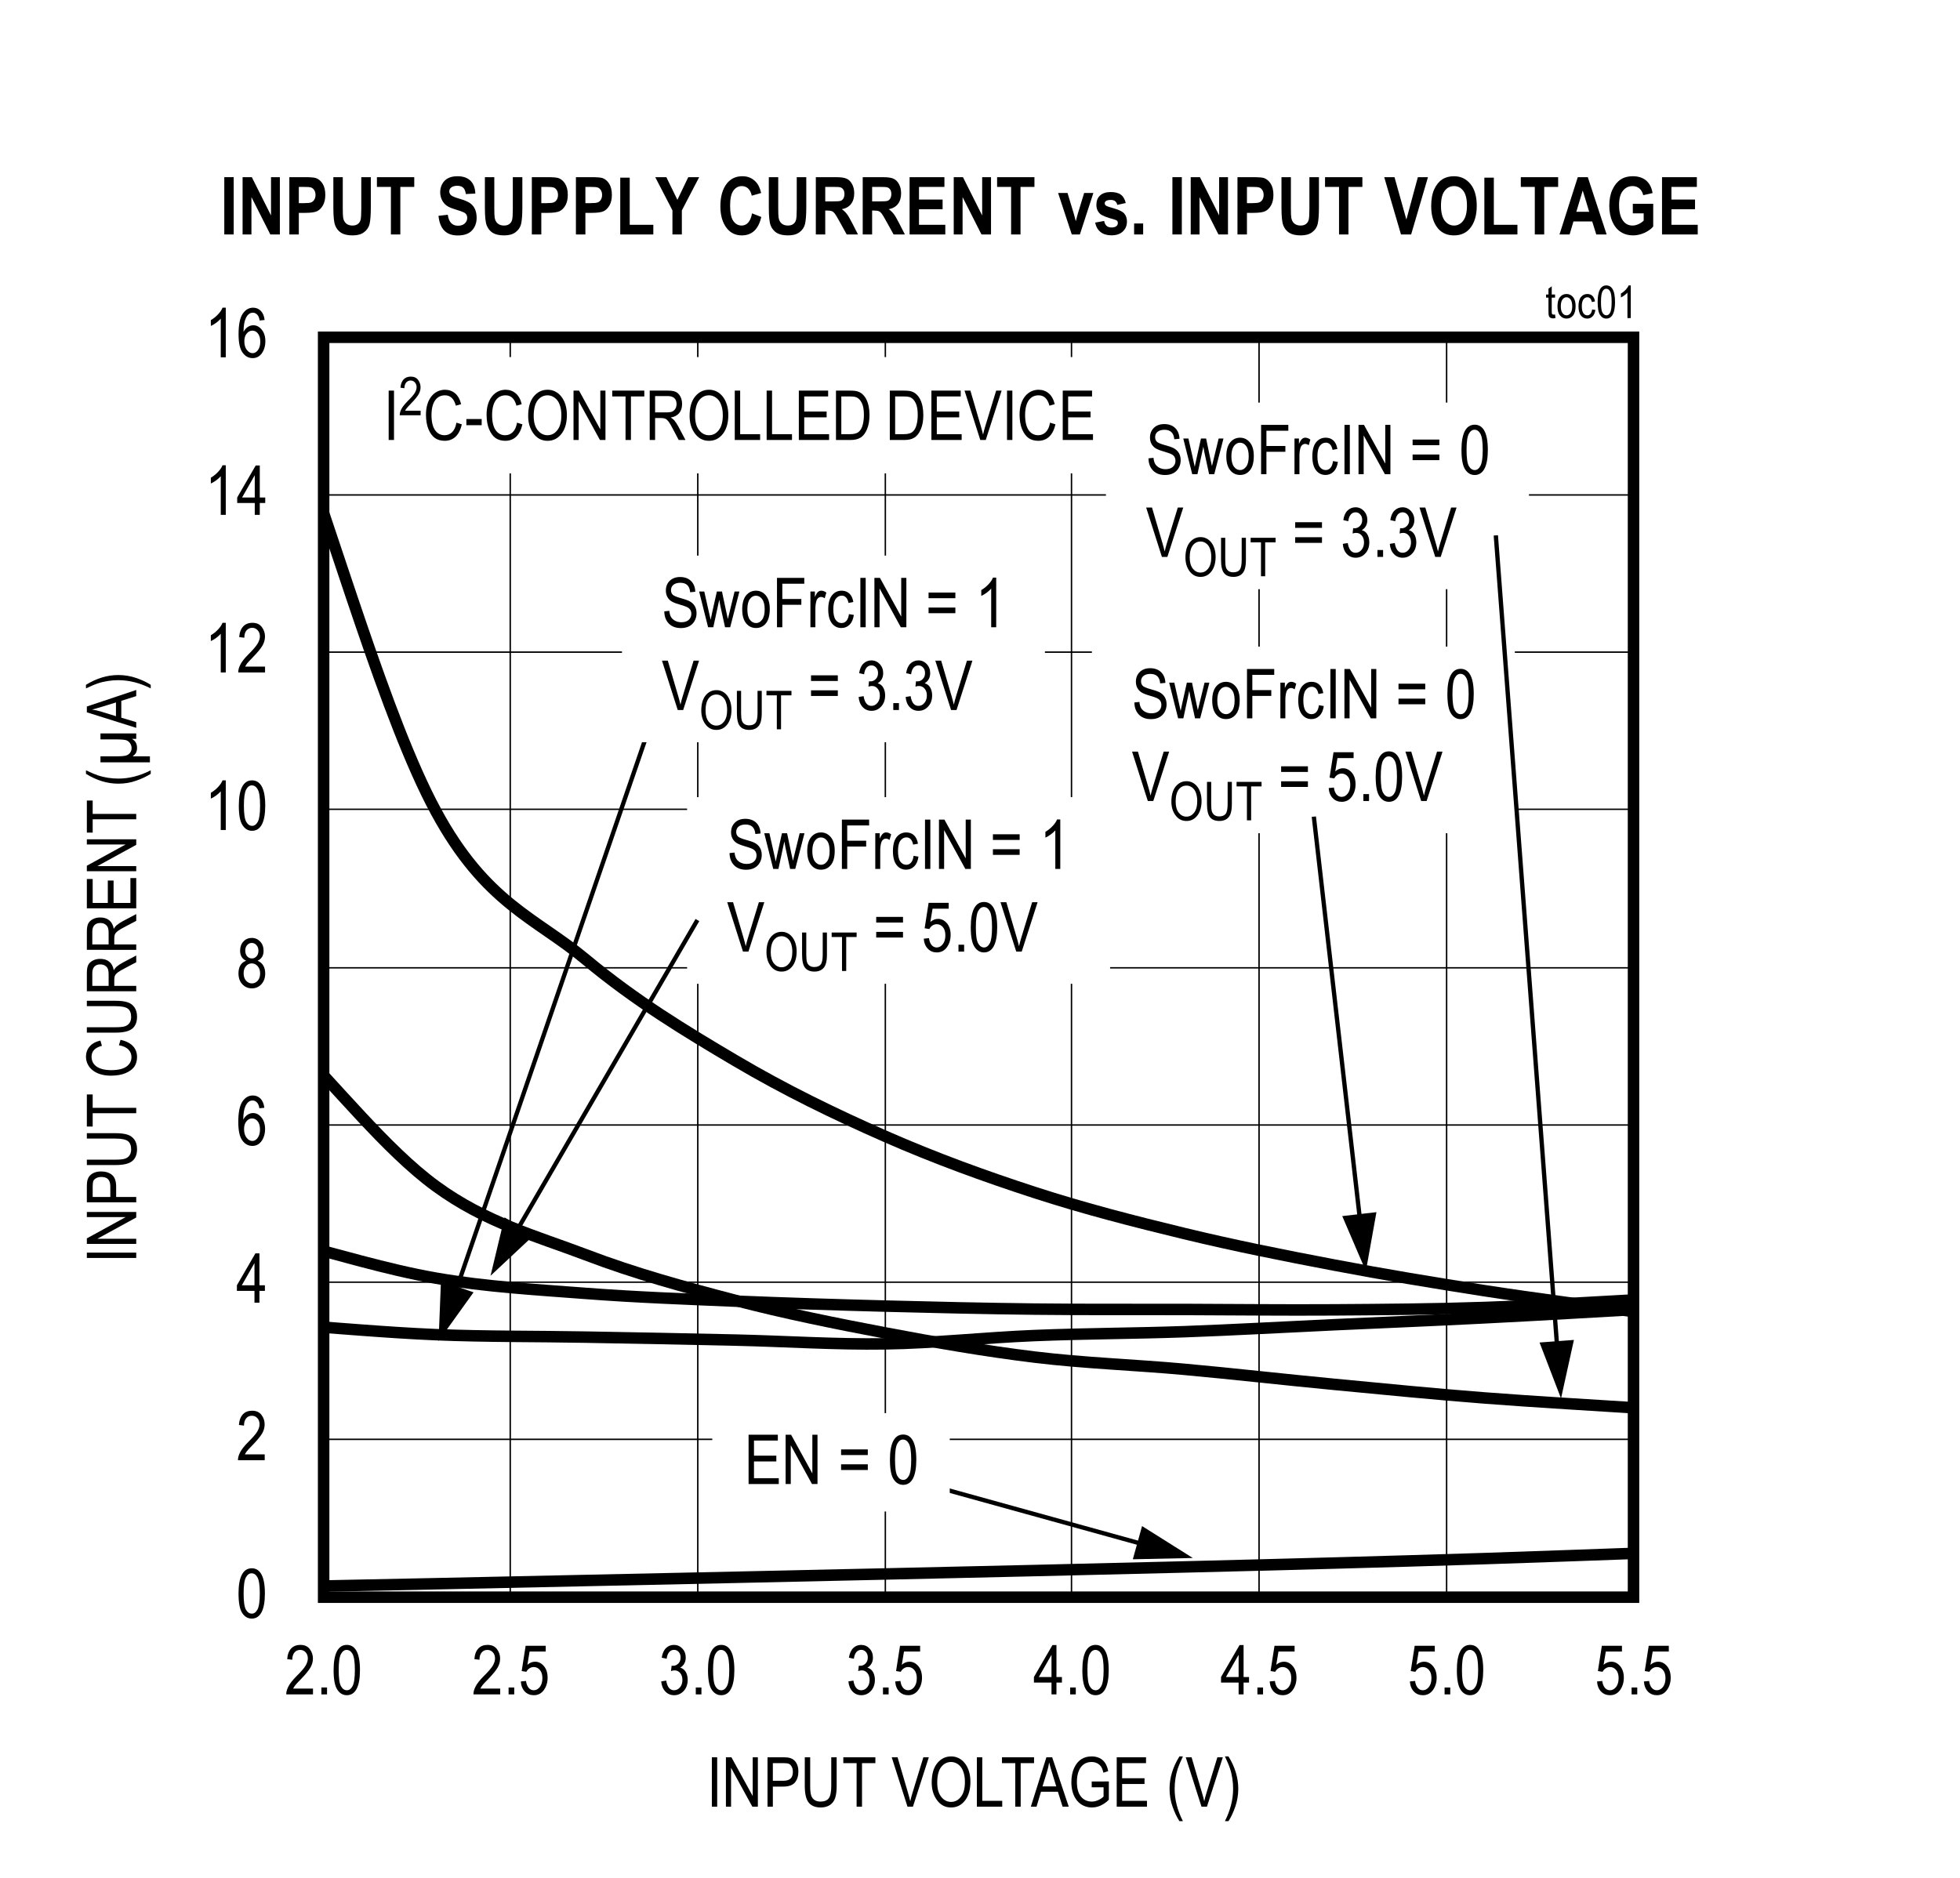 <?xml version="1.0" encoding="UTF-8"?>
<svg height="467.785pt" id="svg1222" inkscape:version="0.92.4 (5da689c313, 2019-01-14)" sodipodi:docname="chart1.svg" version="1.2" viewBox="0 0 488.02 467.785" width="488.02pt" xmlns="http://www.w3.org/2000/svg" xmlns:cc="http://creativecommons.org/ns#" xmlns:dc="http://purl.org/dc/elements/1.1/" xmlns:inkscape="http://www.inkscape.org/namespaces/inkscape" xmlns:rdf="http://www.w3.org/1999/02/22-rdf-syntax-ns#" xmlns:sodipodi="http://sodipodi.sourceforge.net/DTD/sodipodi-0.dtd" xmlns:svg="http://www.w3.org/2000/svg" xmlns:xlink="http://www.w3.org/1999/xlink">
  <rect x="0" y="0" width="488.02" height="467.785" fill="#808080" stroke="none"/>
  <sodipodi:namedview bordercolor="#666666" borderopacity="1" gridtolerance="10" guidetolerance="10" id="namedview1224" inkscape:current-layer="svg1222" inkscape:cx="325.25521" inkscape:cy="311.71354" inkscape:pageopacity="0" inkscape:pageshadow="2" inkscape:window-height="480" inkscape:window-maximized="0" inkscape:window-width="640" inkscape:window-x="0" inkscape:window-y="0" inkscape:zoom="0.26799242" objecttolerance="10" pagecolor="#ffffff" showgrid="false"/>
  <defs id="defs319">
    <g id="g299">
      <symbol id="glyph0-0" overflow="visible" style="overflow:visible">
        <path d="M 3.625,-10.719 H 0.375 V 0 h 3.25 z m -0.391,0.359 V -0.438 h -2.469 v -9.922 z m 0,0" id="path2" inkscape:connector-curvature="0" style="stroke:none"/>
      </symbol>
      <symbol id="glyph0-1" overflow="visible" style="overflow:visible">
        <path d="m 0.562,-6.062 c 0,2.312 0.297,3.922 0.906,4.859 0.609,0.938 1.406,1.406 2.375,1.406 2.172,0 3.281,-2.156 3.281,-6.266 0,-2.281 -0.328,-3.938 -1,-4.984 -0.547,-0.859 -1.312,-1.281 -2.266,-1.281 -2.172,0 -3.297,2.156 -3.297,6.266 z m 1.266,0 c 0,-1.969 0.188,-3.297 0.562,-3.984 0.375,-0.688 0.844,-1.031 1.406,-1.031 0.609,0 1.109,0.328 1.484,1.016 0.375,0.672 0.578,2 0.578,4 0,1.984 -0.203,3.312 -0.578,4 -0.375,0.688 -0.844,1.031 -1.406,1.031 -0.594,0 -1.094,-0.328 -1.484,-1.016 -0.375,-0.672 -0.562,-2.016 -0.562,-4.016 z m 0,0" id="path5" inkscape:connector-curvature="0" style="stroke:none"/>
      </symbol>
      <symbol id="glyph0-2" overflow="visible" style="overflow:visible">
        <path d="M 2.141,-1.453 C 2.266,-1.719 2.453,-2 2.656,-2.266 2.875,-2.547 3.344,-3.062 4.094,-3.812 5.25,-5.016 6.031,-5.969 6.438,-6.672 c 0.422,-0.719 0.625,-1.484 0.625,-2.266 0,-0.875 -0.266,-1.656 -0.797,-2.359 -0.531,-0.688 -1.297,-1.031 -2.328,-1.031 -1.891,0 -3.109,1.188 -3.281,3.547 L 1.922,-8.625 c 0,-0.797 0.188,-1.391 0.562,-1.828 0.359,-0.422 0.828,-0.625 1.406,-0.625 0.547,0 1,0.203 1.359,0.594 0.359,0.391 0.547,0.891 0.547,1.516 0,0.547 -0.172,1.141 -0.531,1.766 -0.359,0.625 -1.125,1.516 -2.281,2.656 -0.984,1 -1.656,1.844 -2.031,2.578 -0.375,0.734 -0.547,1.375 -0.531,1.969 h 6.656 v -1.453 z m 0,0" id="path8" inkscape:connector-curvature="0" style="stroke:none"/>
      </symbol>
      <symbol id="glyph0-3" overflow="visible" style="overflow:visible">
        <path d="M 5.766,-2.938 H 7.125 V -4.328 H 5.766 v -7.953 h -1 L 0.156,-4.328 V -2.938 h 4.375 V 0 H 5.766 Z M 4.531,-9.859 v 5.531 H 1.375 Z m 0,0" id="path11" inkscape:connector-curvature="0" style="stroke:none"/>
      </symbol>
      <symbol id="glyph0-4" overflow="visible" style="overflow:visible">
        <path d="M 2.703,-1.719 H 1.297 V 0 h 1.406 z m 0,0" id="path14" inkscape:connector-curvature="0" style="stroke:none"/>
      </symbol>
      <symbol id="glyph0-5" overflow="visible" style="overflow:visible">
        <path d="m 0.562,-3.219 c 0.078,1.078 0.422,1.906 1.016,2.531 0.594,0.594 1.344,0.891 2.219,0.891 1.047,0 1.875,-0.422 2.5,-1.281 0.625,-0.859 0.938,-1.891 0.938,-3.078 0,-1.219 -0.312,-2.188 -0.938,-2.906 -0.625,-0.719 -1.344,-1.078 -2.188,-1.078 -0.672,0 -1.312,0.25 -1.906,0.766 L 2.75,-10.672 h 4.016 v -1.438 h -5 L 0.781,-5.812 1.938,-5.625 c 0.391,-0.734 1.094,-1.188 1.828,-1.188 0.625,0 1.141,0.25 1.547,0.734 0.406,0.469 0.625,1.156 0.625,2.031 0,0.938 -0.219,1.672 -0.641,2.219 -0.438,0.531 -0.938,0.797 -1.516,0.797 -0.938,0 -1.719,-0.75 -1.922,-2.312 z m 0,0" id="path17" inkscape:connector-curvature="0" style="stroke:none"/>
      </symbol>
      <symbol id="glyph0-6" overflow="visible" style="overflow:visible">
        <path d="M 0.562,-3.234 C 0.656,-2.188 1,-1.344 1.594,-0.719 c 0.594,0.625 1.328,0.922 2.188,0.922 0.922,0 1.719,-0.344 2.391,-1.062 C 6.828,-1.578 7.156,-2.5 7.156,-3.625 c 0,-1.062 -0.344,-1.969 -0.875,-2.469 -0.266,-0.266 -0.594,-0.453 -1,-0.562 0.875,-0.484 1.391,-1.375 1.391,-2.484 0,-0.922 -0.281,-1.688 -0.859,-2.281 -0.562,-0.609 -1.266,-0.906 -2.078,-0.906 -0.781,0 -1.438,0.266 -1.984,0.797 -0.547,0.547 -0.891,1.344 -1.062,2.391 L 1.922,-8.875 c 0.188,-1.484 0.891,-2.219 1.828,-2.219 0.469,0 0.844,0.172 1.172,0.531 0.312,0.344 0.469,0.797 0.469,1.375 0,0.641 -0.188,1.125 -0.562,1.5 -0.375,0.375 -0.875,0.625 -1.484,0.562 L 3.156,-7.141 3,-5.812 c 0.344,-0.109 0.641,-0.172 0.875,-0.172 0.562,0 1.031,0.219 1.406,0.656 0.375,0.438 0.562,1.016 0.562,1.719 0,0.766 -0.203,1.391 -0.609,1.859 -0.422,0.484 -0.906,0.719 -1.469,0.719 -1.047,0 -1.703,-0.797 -1.953,-2.406 z m 0,0" id="path20" inkscape:connector-curvature="0" style="stroke:none"/>
      </symbol>
      <symbol id="glyph0-7" overflow="visible" style="overflow:visible">
        <path d="M 8.625,-1.453 H 2.453 V -5.625 h 5.562 v -1.438 h -5.562 v -3.766 h 5.938 V -12.281 H 1.109 V 0 H 8.625 Z m 0,0" id="path23" inkscape:connector-curvature="0" style="stroke:none"/>
      </symbol>
      <symbol id="glyph0-8" overflow="visible" style="overflow:visible">
        <path d="M 2.328,-9.656 7.609,0 h 1.375 v -12.281 h -1.281 v 9.641 L 2.406,-12.281 H 1.047 V 0 h 1.281 z m 0,0" id="path26" inkscape:connector-curvature="0" style="stroke:none"/>
      </symbol>
      <symbol id="glyph0-9" overflow="visible" style="overflow:visible">
        <path d="" id="path29" inkscape:connector-curvature="0" style="stroke:none"/>
      </symbol>
      <symbol id="glyph0-10" overflow="visible" style="overflow:visible">
        <path d="m 0.766,-8.625 v 1.406 h 6.656 V -8.625 Z m 0,3.719 V -3.5 h 6.656 v -1.406 z m 0,0" id="path32" inkscape:connector-curvature="0" style="stroke:none"/>
      </symbol>
      <symbol id="glyph0-11" overflow="visible" style="overflow:visible">
        <path d="m 0.641,-3.953 c 0.016,1.297 0.406,2.297 1.141,3.047 0.75,0.75 1.734,1.109 2.984,1.109 1.594,0 2.734,-0.609 3.391,-1.75 0.328,-0.578 0.5,-1.219 0.5,-1.922 0,-1.422 -0.625,-2.453 -1.859,-3.078 C 6.391,-6.75 5.703,-6.984 4.703,-7.25 3.688,-7.531 3.031,-7.812 2.734,-8.078 c -0.281,-0.281 -0.438,-0.672 -0.438,-1.156 0,-1.078 0.812,-1.828 2.328,-1.828 1.484,0 2.312,0.766 2.438,2.359 l 1.297,-0.125 c -0.078,-2.25 -1.516,-3.656 -3.781,-3.656 -1.078,0 -1.953,0.312 -2.594,0.938 -0.641,0.625 -0.969,1.438 -0.969,2.438 0,1.109 0.469,2 1.281,2.578 0.406,0.281 1.078,0.562 2.031,0.844 1.062,0.312 1.75,0.547 2.078,0.734 0.328,0.172 0.562,0.391 0.719,0.656 0.156,0.281 0.234,0.594 0.234,0.953 0,0.625 -0.219,1.125 -0.656,1.516 C 6.266,-1.438 5.656,-1.25 4.859,-1.25 3.75,-1.25 2.828,-1.75 2.344,-2.5 2.109,-2.875 1.953,-3.406 1.891,-4.078 Z m 0,0" id="path35" inkscape:connector-curvature="0" style="stroke:none"/>
      </symbol>
      <symbol id="glyph0-12" overflow="visible" style="overflow:visible">
        <path d="M 5.016,-6.844 5.297,-5.328 6.453,0 h 1.281 L 10.031,-8.891 H 8.828 L 7.578,-3.75 7.156,-2.031 6.781,-3.734 5.703,-8.891 H 4.422 L 3.266,-3.688 2.875,-1.844 2.453,-3.766 l -1.156,-5.125 H 0.016 L 2.25,0 h 1.297 z m 0,0" id="path38" inkscape:connector-curvature="0" style="stroke:none"/>
      </symbol>
      <symbol id="glyph0-13" overflow="visible" style="overflow:visible">
        <path d="m 0.438,-4.453 c 0,1.531 0.328,2.688 0.984,3.484 C 2.062,-0.188 2.875,0.188 3.859,0.188 c 1,0 1.812,-0.375 2.453,-1.156 0.656,-0.781 0.969,-1.969 0.969,-3.578 0,-1.469 -0.328,-2.594 -0.984,-3.375 -0.656,-0.781 -1.469,-1.172 -2.438,-1.172 -0.984,0 -1.812,0.391 -2.453,1.172 -0.641,0.781 -0.969,1.938 -0.969,3.469 z m 1.266,0 c 0,-1.141 0.219,-1.984 0.625,-2.547 0.406,-0.562 0.906,-0.844 1.5,-0.844 0.625,0 1.141,0.281 1.562,0.844 0.422,0.562 0.625,1.406 0.625,2.547 0,1.141 -0.203,2 -0.625,2.562 -0.422,0.562 -0.922,0.859 -1.5,0.859 C 3.281,-1.031 2.75,-1.312 2.344,-1.875 1.922,-2.438 1.703,-3.297 1.703,-4.453 Z m 0,0" id="path41" inkscape:connector-curvature="0" style="stroke:none"/>
      </symbol>
      <symbol id="glyph0-14" overflow="visible" style="overflow:visible">
        <path d="m 2.516,-5.578 h 4.719 V -7.031 h -4.719 v -3.797 H 7.969 V -12.281 H 1.188 V 0 h 1.328 z m 0,0" id="path44" inkscape:connector-curvature="0" style="stroke:none"/>
      </symbol>
      <symbol id="glyph0-15" overflow="visible" style="overflow:visible">
        <path d="m 2.141,-4.656 c 0,-0.641 0.078,-1.266 0.234,-1.844 0.172,-0.656 0.656,-1.047 1.172,-1.047 0.297,0 0.594,0.109 0.906,0.328 l 0.406,-1.391 C 4.438,-8.938 4.016,-9.094 3.609,-9.094 c -0.297,0 -0.562,0.094 -0.812,0.312 -0.234,0.188 -0.5,0.609 -0.781,1.234 v -1.344 H 0.906 V 0 h 1.234 z m 0,0" id="path47" inkscape:connector-curvature="0" style="stroke:none"/>
      </symbol>
      <symbol id="glyph0-16" overflow="visible" style="overflow:visible">
        <path d="M 5.688,-3.266 C 5.516,-1.75 4.797,-1.031 3.859,-1.031 3.266,-1.031 2.766,-1.312 2.375,-1.844 2,-2.391 1.812,-3.266 1.812,-4.484 c 0,-1.172 0.203,-2.031 0.594,-2.562 0.406,-0.547 0.906,-0.812 1.516,-0.812 0.812,0 1.422,0.594 1.656,1.797 L 6.781,-6.281 c -0.297,-1.875 -1.391,-2.812 -2.906,-2.812 -0.969,0 -1.766,0.375 -2.406,1.156 C 0.859,-7.156 0.547,-6 0.547,-4.453 c 0,1.531 0.297,2.688 0.922,3.484 C 2.078,-0.188 2.875,0.188 3.828,0.188 4.609,0.188 5.281,-0.078 5.844,-0.641 6.406,-1.203 6.766,-2 6.906,-3.062 Z m 0,0" id="path50" inkscape:connector-curvature="0" style="stroke:none"/>
      </symbol>
      <symbol id="glyph0-17" overflow="visible" style="overflow:visible">
        <path d="M 2.672,-12.281 H 1.344 V 0 h 1.328 z m 0,0" id="path53" inkscape:connector-curvature="0" style="stroke:none"/>
      </symbol>
      <symbol id="glyph0-18" overflow="visible" style="overflow:visible">
        <path d="m 4.422,-12.328 c -0.219,0.531 -0.578,1.094 -1.109,1.641 -0.516,0.562 -1.125,1.047 -1.797,1.438 v 1.453 c 0.391,-0.172 0.844,-0.438 1.312,-0.781 C 3.312,-8.938 3.688,-9.266 3.984,-9.609 V 0 H 5.219 v -12.328 z m 0,0" id="path56" inkscape:connector-curvature="0" style="stroke:none"/>
      </symbol>
      <symbol id="glyph1-0" overflow="visible" style="overflow:visible">
        <path d="M 3.641,-10.75 H 0.375 V 0 H 3.641 Z M 3.25,-10.375 v 9.938 H 0.766 v -9.938 z m 0,0" id="path59" inkscape:connector-curvature="0" style="stroke:none"/>
      </symbol>
      <symbol id="glyph1-1" overflow="visible" style="overflow:visible">
        <path d="m 6.984,-9.297 c -0.109,-0.984 -0.438,-1.75 -0.938,-2.266 -0.531,-0.531 -1.156,-0.797 -1.922,-0.797 -1.062,0 -1.922,0.516 -2.609,1.531 C 0.844,-9.828 0.5,-8.125 0.5,-5.75 c 0,2.141 0.328,3.672 1,4.578 0.656,0.922 1.5,1.375 2.516,1.375 1.125,0 2.109,-0.609 2.703,-1.953 0.297,-0.672 0.453,-1.406 0.453,-2.234 0,-1.219 -0.312,-2.188 -0.906,-2.906 -0.594,-0.734 -1.281,-1.094 -2.094,-1.094 -0.953,0 -1.859,0.562 -2.438,1.641 C 1.75,-7.859 1.938,-9 2.312,-9.766 c 0.438,-0.906 1.016,-1.344 1.734,-1.344 0.453,0 0.859,0.188 1.188,0.578 C 5.469,-10.25 5.641,-9.797 5.75,-9.172 Z m -5.047,5.312 c 0,-0.812 0.188,-1.469 0.594,-1.938 0.391,-0.484 0.875,-0.719 1.406,-0.719 0.547,0 1.016,0.234 1.391,0.719 0.375,0.469 0.578,1.156 0.578,2.031 C 5.906,-3 5.703,-2.312 5.328,-1.797 4.938,-1.281 4.5,-1.031 4.016,-1.031 c -0.547,0 -1.031,-0.266 -1.453,-0.812 -0.422,-0.547 -0.625,-1.25 -0.625,-2.141 z m 0,0" id="path62" inkscape:connector-curvature="0" style="stroke:none"/>
      </symbol>
      <symbol id="glyph1-2" overflow="visible" style="overflow:visible">
        <path d="m 2.469,-6.672 c -1.203,0.375 -1.922,1.484 -1.922,3.125 0,1.125 0.312,2.031 0.953,2.719 0.625,0.688 1.438,1.031 2.391,1.031 0.938,0 1.719,-0.344 2.359,-1.031 0.625,-0.688 0.953,-1.578 0.953,-2.688 0,-1.578 -0.688,-2.672 -1.906,-3.156 1,-0.469 1.5,-1.281 1.5,-2.469 0,-0.953 -0.281,-1.719 -0.844,-2.312 -0.562,-0.594 -1.25,-0.906 -2.094,-0.906 -0.828,0 -1.531,0.297 -2.078,0.891 -0.547,0.578 -0.828,1.344 -0.828,2.281 0,1.234 0.516,2.078 1.516,2.516 z m -0.234,-2.562 c 0,-0.531 0.156,-0.984 0.469,-1.344 0.328,-0.359 0.719,-0.531 1.172,-0.531 0.438,0 0.828,0.188 1.156,0.547 0.328,0.359 0.484,0.828 0.484,1.422 0,0.562 -0.156,1.016 -0.469,1.359 C 4.719,-7.422 4.344,-7.25 3.891,-7.25 c -0.469,0 -0.859,-0.172 -1.188,-0.531 -0.312,-0.375 -0.469,-0.844 -0.469,-1.453 z m -0.406,5.688 c 0,-0.734 0.188,-1.328 0.578,-1.781 0.391,-0.469 0.891,-0.688 1.453,-0.688 0.562,0 1.047,0.234 1.469,0.688 C 5.734,-4.859 5.938,-4.25 5.938,-3.5 c 0,0.75 -0.203,1.344 -0.594,1.797 -0.406,0.438 -0.891,0.672 -1.453,0.672 -0.562,0 -1.047,-0.234 -1.469,-0.688 -0.406,-0.469 -0.594,-1.078 -0.594,-1.828 z m 0,0" id="path65" inkscape:connector-curvature="0" style="stroke:none"/>
      </symbol>
      <symbol id="glyph1-3" overflow="visible" style="overflow:visible">
        <path d="m 4.422,-12.359 c -0.203,0.547 -0.578,1.094 -1.109,1.656 -0.516,0.562 -1.125,1.047 -1.797,1.438 V -7.812 C 1.906,-7.984 2.359,-8.25 2.844,-8.594 3.312,-8.953 3.703,-9.297 3.984,-9.625 V 0 h 1.25 v -12.359 z m 0,0" id="path68" inkscape:connector-curvature="0" style="stroke:none"/>
      </symbol>
      <symbol id="glyph1-4" overflow="visible" style="overflow:visible">
        <path d="m 0.562,-6.062 c 0,2.297 0.297,3.922 0.922,4.859 0.609,0.938 1.391,1.406 2.359,1.406 2.188,0 3.297,-2.172 3.297,-6.266 0,-2.297 -0.328,-3.953 -1,-5 -0.562,-0.859 -1.312,-1.297 -2.281,-1.297 -2.172,0 -3.297,2.156 -3.297,6.297 z m 1.266,0 c 0,-1.984 0.188,-3.312 0.562,-4.016 0.375,-0.688 0.844,-1.031 1.406,-1.031 0.625,0 1.109,0.344 1.484,1.016 0.391,0.688 0.578,2.016 0.578,4.031 0,1.969 -0.188,3.312 -0.562,4 C 4.922,-1.375 4.438,-1.031 3.875,-1.031 3.281,-1.031 2.781,-1.375 2.406,-2.047 2.016,-2.734 1.828,-4.062 1.828,-6.062 Z m 0,0" id="path71" inkscape:connector-curvature="0" style="stroke:none"/>
      </symbol>
      <symbol id="glyph1-5" overflow="visible" style="overflow:visible">
        <path d="M 2.141,-1.453 C 2.281,-1.734 2.453,-2 2.656,-2.281 2.875,-2.547 3.359,-3.062 4.094,-3.812 5.25,-5.016 6.047,-5.969 6.453,-6.688 c 0.406,-0.719 0.625,-1.484 0.625,-2.266 0,-0.875 -0.266,-1.656 -0.797,-2.359 -0.531,-0.703 -1.297,-1.047 -2.344,-1.047 -1.875,0 -3.109,1.203 -3.281,3.562 l 1.281,0.156 c 0,-0.797 0.172,-1.391 0.547,-1.828 0.375,-0.422 0.844,-0.641 1.422,-0.641 0.531,0 0.984,0.203 1.344,0.609 0.375,0.391 0.562,0.891 0.562,1.516 0,0.547 -0.188,1.141 -0.547,1.766 C 4.906,-6.594 4.156,-5.703 3,-4.547 2,-3.562 1.328,-2.703 0.953,-1.969 0.578,-1.234 0.406,-0.594 0.422,0 H 7.094 v -1.453 z m 0,0" id="path74" inkscape:connector-curvature="0" style="stroke:none"/>
      </symbol>
      <symbol id="glyph1-6" overflow="visible" style="overflow:visible">
        <path d="m 5.781,-2.953 h 1.359 v -1.375 H 5.781 v -7.969 H 4.766 l -4.609,7.969 v 1.375 h 4.375 V 0 h 1.25 z M 4.531,-9.875 v 5.547 H 1.375 Z m 0,0" id="path77" inkscape:connector-curvature="0" style="stroke:none"/>
      </symbol>
      <symbol id="glyph1-7" overflow="visible" style="overflow:visible">
        <path d="M 2.672,-12.297 H 1.344 V 0 h 1.328 z m 0,0" id="path80" inkscape:connector-curvature="0" style="stroke:none"/>
      </symbol>
      <symbol id="glyph1-8" overflow="visible" style="overflow:visible">
        <path d="M 2.328,-9.672 7.625,0 H 9 V -12.297 H 7.719 v 9.656 l -5.297,-9.656 h -1.375 V 0 h 1.281 z m 0,0" id="path83" inkscape:connector-curvature="0" style="stroke:none"/>
      </symbol>
      <symbol id="glyph1-9" overflow="visible" style="overflow:visible">
        <path d="m 2.422,-5 h 2.594 C 6.391,-5 7.375,-5.359 7.938,-6.047 8.5,-6.75 8.781,-7.656 8.781,-8.766 c 0,-0.828 -0.172,-1.547 -0.516,-2.125 C 7.922,-11.469 7.453,-11.859 6.875,-12.062 6.453,-12.234 5.797,-12.297 4.891,-12.297 H 1.094 V 0 h 1.328 z m 2.594,-5.844 c 0.688,0 1.172,0.062 1.438,0.188 0.266,0.125 0.484,0.375 0.672,0.719 0.188,0.344 0.281,0.75 0.281,1.25 0,1.5 -0.719,2.234 -2.375,2.234 H 2.422 v -4.391 z m 0,0" id="path86" inkscape:connector-curvature="0" style="stroke:none"/>
      </symbol>
      <symbol id="glyph1-10" overflow="visible" style="overflow:visible">
        <path d="m 7.672,-5.203 c 0,1.547 -0.219,2.594 -0.641,3.141 -0.422,0.531 -1.109,0.797 -2.062,0.797 -1.141,0 -1.953,-0.516 -2.297,-1.516 -0.172,-0.5 -0.25,-1.312 -0.25,-2.422 v -7.094 H 1.078 V -5.188 c 0,2 0.328,3.406 1,4.203 0.656,0.797 1.656,1.188 2.984,1.188 1.891,0 3.141,-0.938 3.609,-2.453 0.234,-0.766 0.344,-1.75 0.344,-2.938 v -7.109 h -1.344 z m 0,0" id="path89" inkscape:connector-curvature="0" style="stroke:none"/>
      </symbol>
      <symbol id="glyph1-11" overflow="visible" style="overflow:visible">
        <path d="M 5.016,-10.844 H 8.344 v -1.453 H 0.359 v 1.453 h 3.312 V 0 h 1.344 z m 0,0" id="path92" inkscape:connector-curvature="0" style="stroke:none"/>
      </symbol>
      <symbol id="glyph1-12" overflow="visible" style="overflow:visible">
        <path d="" id="path95" inkscape:connector-curvature="0" style="stroke:none"/>
      </symbol>
      <symbol id="glyph1-13" overflow="visible" style="overflow:visible">
        <path d="M 9.297,-12.297 H 7.938 l -2.734,8.938 C 5,-2.703 4.828,-2.031 4.672,-1.344 4.516,-2 4.344,-2.672 4.141,-3.359 l -2.625,-8.938 H 0.062 L 3.984,0 H 5.344 Z m 0,0" id="path98" inkscape:connector-curvature="0" style="stroke:none"/>
      </symbol>
      <symbol id="glyph1-14" overflow="visible" style="overflow:visible">
        <path d="m 0.719,-5.984 c 0,1.656 0.406,3.078 1.234,4.25 0.906,1.297 2.094,1.938 3.578,1.938 1.484,0 2.672,-0.625 3.594,-1.891 0.828,-1.156 1.219,-2.641 1.234,-4.453 0.031,-3.984 -2.172,-6.406 -4.812,-6.375 -1.375,0 -2.531,0.562 -3.453,1.688 -0.922,1.125 -1.375,2.734 -1.375,4.844 z m 1.375,0.016 c 0,-1.75 0.328,-3.047 0.969,-3.891 0.656,-0.844 1.484,-1.266 2.5,-1.266 0.625,0 1.188,0.203 1.719,0.578 0.531,0.391 0.938,0.891 1.188,1.531 0.359,0.828 0.516,1.781 0.516,2.844 0,1.625 -0.328,2.875 -1,3.719 -0.656,0.844 -1.469,1.266 -2.453,1.266 -0.953,0 -1.781,-0.422 -2.438,-1.25 -0.672,-0.828 -1,-2.016 -1,-3.531 z m 0,0" id="path101" inkscape:connector-curvature="0" style="stroke:none"/>
      </symbol>
      <symbol id="glyph1-15" overflow="visible" style="overflow:visible">
        <path d="M 7.312,-1.453 H 2.344 v -10.844 H 1 V 0 h 6.312 z m 0,0" id="path104" inkscape:connector-curvature="0" style="stroke:none"/>
      </symbol>
      <symbol id="glyph1-16" overflow="visible" style="overflow:visible">
        <path d="M 2.516,-3.719 H 6.719 L 7.891,0 h 1.531 l -4.125,-12.297 h -1.438 L -0.016,0 H 1.406 Z M 4,-8.656 c 0.25,-0.781 0.422,-1.562 0.547,-2.359 0.156,0.656 0.391,1.5 0.719,2.562 L 6.312,-5.047 H 2.891 Z m 0,0" id="path107" inkscape:connector-curvature="0" style="stroke:none"/>
      </symbol>
      <symbol id="glyph1-17" overflow="visible" style="overflow:visible">
        <path d="m 8.797,-2.531 c -0.328,0.344 -0.75,0.641 -1.312,0.891 -0.547,0.25 -1.078,0.375 -1.609,0.375 -1.094,0 -2,-0.406 -2.688,-1.219 C 2.5,-3.312 2.156,-4.547 2.156,-6.188 c 0,-2.156 0.703,-3.688 1.75,-4.391 C 4.438,-10.938 5.078,-11.125 5.812,-11.125 c 1,0 1.828,0.422 2.328,1.109 0.25,0.344 0.453,0.859 0.609,1.562 l 1.203,-0.406 c -0.359,-1.75 -1.062,-2.703 -2.172,-3.25 -0.562,-0.266 -1.203,-0.406 -1.938,-0.406 -2.016,0 -3.484,0.922 -4.391,2.922 C 1,-8.609 0.781,-7.438 0.781,-6.094 0.766,-2.109 3,0.219 5.922,0.203 7.406,0.188 8.797,-0.438 10.109,-1.719 v -4.562 L 5.844,-6.266 v 1.438 h 2.953 z m 0,0" id="path110" inkscape:connector-curvature="0" style="stroke:none"/>
      </symbol>
      <symbol id="glyph1-18" overflow="visible" style="overflow:visible">
        <path d="m 8.641,-1.453 h -6.188 v -4.188 H 8.031 v -1.438 H 2.453 V -10.844 H 8.406 v -1.453 H 1.109 V 0 h 7.531 z m 0,0" id="path113" inkscape:connector-curvature="0" style="stroke:none"/>
      </symbol>
      <symbol id="glyph1-19" overflow="visible" style="overflow:visible">
        <path d="m 4.172,3.609 c -1.375,-2.688 -2.062,-5.375 -2.062,-8.062 0,-1.75 0.297,-3.547 0.766,-5 0.25,-0.734 0.672,-1.75 1.297,-3.062 h -0.875 C 1.656,-9.875 0.844,-7.188 0.844,-4.469 c 0,1.609 0.25,3.125 0.766,4.516 0.5,1.406 1.062,2.594 1.688,3.562 z m 0,0" id="path116" inkscape:connector-curvature="0" style="stroke:none"/>
      </symbol>
      <symbol id="glyph1-20" overflow="visible" style="overflow:visible">
        <path d="M 1.406,3.609 C 2.062,2.594 2.625,1.391 3.109,-0.016 3.594,-1.422 3.844,-2.906 3.844,-4.469 c 0,-2.719 -0.812,-5.406 -2.438,-8.047 H 0.516 c 0.625,1.312 1.047,2.328 1.281,3.062 0.25,0.719 0.422,1.516 0.562,2.391 C 2.5,-6.203 2.562,-5.328 2.562,-4.453 c 0,2.688 -0.688,5.375 -2.047,8.062 z m 0,0" id="path119" inkscape:connector-curvature="0" style="stroke:none"/>
      </symbol>
      <symbol id="glyph1-21" overflow="visible" style="overflow:visible">
        <path d="m 0.766,-8.641 v 1.406 H 7.438 v -1.406 z m 0,3.734 V -3.5 H 7.438 v -1.406 z m 0,0" id="path122" inkscape:connector-curvature="0" style="stroke:none"/>
      </symbol>
      <symbol id="glyph1-22" overflow="visible" style="overflow:visible">
        <path d="M 0.578,-3.25 C 0.656,-2.188 1,-1.344 1.594,-0.719 c 0.594,0.625 1.328,0.922 2.188,0.922 0.938,0 1.734,-0.344 2.391,-1.062 0.672,-0.719 1,-1.641 1,-2.781 0,-1.062 -0.344,-1.953 -0.875,-2.469 -0.266,-0.266 -0.594,-0.438 -1,-0.547 0.875,-0.5 1.391,-1.391 1.391,-2.516 0,-0.906 -0.297,-1.672 -0.859,-2.281 C 5.25,-12.047 4.562,-12.359 3.75,-12.359 c -0.781,0 -1.453,0.281 -2,0.812 -0.547,0.531 -0.891,1.328 -1.047,2.375 l 1.234,0.281 c 0.172,-1.484 0.875,-2.219 1.828,-2.219 0.453,0 0.844,0.172 1.156,0.531 0.328,0.344 0.484,0.797 0.484,1.375 0,0.641 -0.188,1.125 -0.578,1.5 -0.375,0.391 -0.859,0.625 -1.484,0.562 L 3.156,-7.156 3.016,-5.828 c 0.344,-0.109 0.641,-0.156 0.875,-0.156 0.547,0 1.016,0.203 1.391,0.641 0.391,0.438 0.578,1.016 0.578,1.734 0,0.766 -0.219,1.391 -0.625,1.859 -0.406,0.484 -0.906,0.719 -1.469,0.719 -1.047,0 -1.688,-0.812 -1.953,-2.422 z m 0,0" id="path125" inkscape:connector-curvature="0" style="stroke:none"/>
      </symbol>
      <symbol id="glyph1-23" overflow="visible" style="overflow:visible">
        <path d="M 2.703,-1.719 H 1.297 V 0 h 1.406 z m 0,0" id="path128" inkscape:connector-curvature="0" style="stroke:none"/>
      </symbol>
      <symbol id="glyph1-24" overflow="visible" style="overflow:visible">
        <path d="m 0.562,-3.219 c 0.078,1.062 0.422,1.906 1.031,2.516 0.594,0.609 1.328,0.906 2.203,0.906 1.047,0 1.891,-0.422 2.516,-1.281 C 6.938,-1.938 7.25,-2.969 7.25,-4.172 c 0,-1.219 -0.312,-2.188 -0.938,-2.906 -0.625,-0.719 -1.359,-1.078 -2.203,-1.078 -0.672,0 -1.312,0.266 -1.906,0.766 L 2.75,-10.688 h 4.016 v -1.453 h -5 L 0.781,-5.812 1.953,-5.625 c 0.375,-0.75 1.078,-1.203 1.828,-1.203 0.609,0 1.125,0.25 1.547,0.734 0.406,0.484 0.609,1.156 0.609,2.047 0,0.922 -0.203,1.656 -0.641,2.203 C 4.875,-1.297 4.375,-1.031 3.781,-1.031 c -0.938,0 -1.719,-0.75 -1.922,-2.328 z m 0,0" id="path131" inkscape:connector-curvature="0" style="stroke:none"/>
      </symbol>
      <symbol id="glyph1-25" overflow="visible" style="overflow:visible">
        <path d="m 0.641,-3.953 c 0.016,1.281 0.406,2.297 1.141,3.047 0.75,0.75 1.75,1.109 3,1.109 1.594,0 2.734,-0.609 3.391,-1.75 0.328,-0.578 0.5,-1.234 0.5,-1.938 0,-1.422 -0.625,-2.438 -1.859,-3.062 C 6.406,-6.75 5.703,-6.984 4.703,-7.266 3.688,-7.547 3.031,-7.828 2.75,-8.094 2.453,-8.375 2.312,-8.766 2.312,-9.25 c 0,-1.078 0.812,-1.828 2.312,-1.828 1.5,0 2.328,0.75 2.453,2.359 l 1.281,-0.125 c -0.062,-2.25 -1.5,-3.672 -3.766,-3.672 -1.094,0 -1.953,0.328 -2.609,0.953 -0.641,0.625 -0.953,1.438 -0.953,2.438 0,1.109 0.469,2.016 1.266,2.578 0.406,0.281 1.078,0.578 2.031,0.844 1.062,0.312 1.766,0.562 2.078,0.734 0.328,0.172 0.562,0.391 0.734,0.672 0.156,0.266 0.234,0.594 0.234,0.953 0,0.609 -0.219,1.125 -0.656,1.516 C 6.281,-1.438 5.672,-1.25 4.875,-1.25 3.766,-1.25 2.828,-1.75 2.344,-2.5 2.109,-2.875 1.969,-3.406 1.891,-4.094 Z m 0,0" id="path134" inkscape:connector-curvature="0" style="stroke:none"/>
      </symbol>
      <symbol id="glyph1-26" overflow="visible" style="overflow:visible">
        <path d="M 5.031,-6.859 5.297,-5.344 6.469,0 H 7.75 l 2.297,-8.906 H 8.844 l -1.25,5.141 -0.422,1.719 L 6.797,-3.75 5.703,-8.906 H 4.438 l -1.172,5.219 -0.375,1.828 -0.438,-1.906 -1.156,-5.141 H 0.016 L 2.25,0 h 1.297 z m 0,0" id="path137" inkscape:connector-curvature="0" style="stroke:none"/>
      </symbol>
      <symbol id="glyph1-27" overflow="visible" style="overflow:visible">
        <path d="m 0.438,-4.453 c 0,1.531 0.328,2.688 0.984,3.484 C 2.062,-0.188 2.891,0.188 3.875,0.188 c 1,0 1.812,-0.375 2.453,-1.156 C 6.969,-1.75 7.297,-2.953 7.297,-4.547 7.297,-6.031 6.969,-7.156 6.312,-7.938 5.656,-8.719 4.844,-9.109 3.875,-9.109 c -1,0 -1.812,0.391 -2.469,1.172 -0.641,0.781 -0.969,1.953 -0.969,3.484 z m 1.281,0 c 0,-1.141 0.203,-2 0.609,-2.562 0.422,-0.562 0.922,-0.844 1.5,-0.844 0.625,0 1.156,0.281 1.562,0.844 0.422,0.562 0.641,1.406 0.641,2.562 0,1.141 -0.219,2 -0.641,2.562 -0.406,0.562 -0.906,0.844 -1.484,0.844 -0.625,0 -1.141,-0.266 -1.562,-0.828 -0.422,-0.562 -0.625,-1.438 -0.625,-2.578 z m 0,0" id="path140" inkscape:connector-curvature="0" style="stroke:none"/>
      </symbol>
      <symbol id="glyph1-28" overflow="visible" style="overflow:visible">
        <path d="M 2.516,-5.594 H 7.25 V -7.047 H 2.516 v -3.797 h 5.469 v -1.453 H 1.188 V 0 h 1.328 z m 0,0" id="path143" inkscape:connector-curvature="0" style="stroke:none"/>
      </symbol>
      <symbol id="glyph1-29" overflow="visible" style="overflow:visible">
        <path d="m 2.141,-4.672 c 0,-0.641 0.078,-1.25 0.234,-1.828 0.172,-0.672 0.656,-1.047 1.188,-1.047 0.297,0 0.578,0.109 0.891,0.328 L 4.875,-8.625 C 4.453,-8.953 4.016,-9.109 3.609,-9.109 c -0.297,0 -0.562,0.094 -0.812,0.312 C 2.562,-8.609 2.312,-8.188 2.016,-7.562 V -8.906 H 0.906 V 0 h 1.234 z m 0,0" id="path146" inkscape:connector-curvature="0" style="stroke:none"/>
      </symbol>
      <symbol id="glyph1-30" overflow="visible" style="overflow:visible">
        <path d="m 5.703,-3.266 c -0.188,1.516 -0.906,2.219 -1.844,2.219 -0.594,0 -1.094,-0.266 -1.469,-0.812 C 2,-2.406 1.812,-3.266 1.812,-4.484 c 0,-1.188 0.203,-2.031 0.594,-2.578 0.406,-0.547 0.906,-0.812 1.516,-0.812 0.812,0 1.438,0.594 1.672,1.812 l 1.203,-0.234 c -0.297,-1.875 -1.406,-2.812 -2.906,-2.812 -0.984,0 -1.781,0.375 -2.406,1.156 -0.625,0.781 -0.938,1.938 -0.938,3.484 0,1.547 0.297,2.703 0.922,3.5 0.609,0.781 1.406,1.156 2.359,1.156 0.797,0 1.469,-0.266 2.031,-0.828 0.562,-0.562 0.906,-1.359 1.062,-2.438 z m 0,0" id="path149" inkscape:connector-curvature="0" style="stroke:none"/>
      </symbol>
      <symbol id="glyph1-31" overflow="visible" style="overflow:visible">
        <path d="M 8.25,-4.312 C 8.078,-3.266 7.719,-2.469 7.188,-1.953 6.656,-1.438 6.031,-1.188 5.297,-1.188 4.328,-1.188 3.531,-1.609 2.938,-2.438 2.344,-3.297 2.047,-4.547 2.047,-6.234 2.062,-9.594 3.438,-11.125 5.406,-11.125 c 1.359,0 2.25,0.859 2.703,2.578 l 1.312,-0.375 C 9.141,-10.109 8.641,-11 7.953,-11.594 7.25,-12.203 6.406,-12.5 5.438,-12.516 c -2.641,0 -4.797,2.219 -4.766,6.281 0.016,1.359 0.203,2.562 0.625,3.562 0.438,1.016 0.969,1.734 1.625,2.203 0.672,0.453 1.469,0.672 2.406,0.672 2.125,0 3.672,-1.344 4.266,-4.109 z m 0,0" id="path152" inkscape:connector-curvature="0" style="stroke:none"/>
      </symbol>
      <symbol id="glyph1-32" overflow="visible" style="overflow:visible">
        <path d="M 4.25,-5.219 H 0.438 V -3.688 H 4.25 Z m 0,0" id="path155" inkscape:connector-curvature="0" style="stroke:none"/>
      </symbol>
      <symbol id="glyph1-33" overflow="visible" style="overflow:visible">
        <path d="M 2.422,-5.469 H 3.969 c 0.438,0 0.797,0.078 1.031,0.188 0.25,0.125 0.516,0.359 0.781,0.703 0.266,0.344 0.656,1.016 1.172,2.016 L 8.297,0 h 1.688 L 8.219,-3.344 C 7.906,-3.922 7.562,-4.453 7.172,-4.922 6.969,-5.141 6.688,-5.375 6.312,-5.594 c 1.844,-0.312 2.828,-1.5 2.828,-3.359 C 9.141,-9.656 9,-10.281 8.719,-10.812 8.438,-11.344 8.062,-11.734 7.625,-11.953 7.172,-12.188 6.484,-12.297 5.562,-12.297 H 1.078 V 0 h 1.344 z m 3.188,-5.469 c 1.438,0 2.156,0.75 2.156,1.984 0,0.875 -0.406,1.547 -1.047,1.859 C 6.391,-6.953 5.922,-6.875 5.281,-6.875 H 2.422 v -4.062 z m 0,0" id="path158" inkscape:connector-curvature="0" style="stroke:none"/>
      </symbol>
      <symbol id="glyph1-34" overflow="visible" style="overflow:visible">
        <path d="m 4.703,0 c 1.031,0 1.875,-0.203 2.5,-0.609 0.656,-0.406 1.172,-1.094 1.578,-2.062 0.422,-0.969 0.625,-2.156 0.625,-3.547 0,-3.203 -1.141,-5.266 -2.906,-5.859 -0.438,-0.156 -1.094,-0.219 -1.953,-0.219 H 1.062 V 0 Z M 4.5,-10.844 c 0.781,0 1.344,0.078 1.703,0.234 0.531,0.25 0.969,0.719 1.312,1.438 0.344,0.719 0.5,1.688 0.5,2.938 0,1.172 -0.156,2.172 -0.469,3 -0.25,0.625 -0.594,1.078 -1.031,1.359 -0.453,0.281 -1.109,0.422 -1.969,0.422 h -2.156 v -9.391 z m 0,0" id="path161" inkscape:connector-curvature="0" style="stroke:none"/>
      </symbol>
      <symbol id="glyph2-0" overflow="visible" style="overflow:visible">
        <path d="M -10.75,-3.641 V -0.375 H 0 V -3.641 Z M -10.375,-3.25 h 9.938 v 2.484 h -9.938 z m 0,0" id="path164" inkscape:connector-curvature="0" style="stroke:none"/>
      </symbol>
      <symbol id="glyph2-1" overflow="visible" style="overflow:visible">
        <path d="M -12.297,-2.672 V -1.344 H 0 v -1.328 z m 0,0" id="path167" inkscape:connector-curvature="0" style="stroke:none"/>
      </symbol>
      <symbol id="glyph2-2" overflow="visible" style="overflow:visible">
        <path d="M -9.672,-2.328 0,-7.625 V -9 h -12.297 v 1.281 h 9.656 l -9.656,5.297 v 1.375 H 0 v -1.281 z m 0,0" id="path170" inkscape:connector-curvature="0" style="stroke:none"/>
      </symbol>
      <symbol id="glyph2-3" overflow="visible" style="overflow:visible">
        <path d="m -5,-2.422 v -2.594 C -5,-6.391 -5.359,-7.375 -6.047,-7.938 -6.75,-8.5 -7.656,-8.781 -8.766,-8.781 c -0.828,0 -1.547,0.172 -2.125,0.516 -0.578,0.344 -0.969,0.812 -1.172,1.391 -0.172,0.422 -0.234,1.078 -0.234,1.984 V -1.094 H 0 v -1.328 z m -5.844,-2.594 c 0,-0.688 0.062,-1.172 0.188,-1.438 0.125,-0.266 0.375,-0.484 0.719,-0.672 0.344,-0.188 0.75,-0.281 1.25,-0.281 1.5,0 2.234,0.719 2.234,2.375 v 2.609 h -4.391 z m 0,0" id="path173" inkscape:connector-curvature="0" style="stroke:none"/>
      </symbol>
      <symbol id="glyph2-4" overflow="visible" style="overflow:visible">
        <path d="m -5.203,-7.672 c 1.547,0 2.594,0.219 3.141,0.641 0.531,0.422 0.797,1.109 0.797,2.062 0,1.141 -0.516,1.953 -1.516,2.297 -0.5,0.172 -1.312,0.25 -2.422,0.25 h -7.094 v 1.344 H -5.188 c 2,0 3.406,-0.328 4.203,-1 0.797,-0.656 1.188,-1.656 1.188,-2.984 0,-1.891 -0.938,-3.141 -2.453,-3.609 -0.766,-0.234 -1.75,-0.344 -2.938,-0.344 h -7.109 v 1.344 z m 0,0" id="path176" inkscape:connector-curvature="0" style="stroke:none"/>
      </symbol>
      <symbol id="glyph2-5" overflow="visible" style="overflow:visible">
        <path d="M -10.844,-5.016 V -8.344 h -1.453 v 7.984 h 1.453 v -3.312 H 0 v -1.344 z m 0,0" id="path179" inkscape:connector-curvature="0" style="stroke:none"/>
      </symbol>
      <symbol id="glyph2-6" overflow="visible" style="overflow:visible">
        <path d="" id="path182" inkscape:connector-curvature="0" style="stroke:none"/>
      </symbol>
      <symbol id="glyph2-7" overflow="visible" style="overflow:visible">
        <path d="m -4.312,-8.25 c 1.047,0.172 1.844,0.531 2.359,1.062 0.516,0.531 0.766,1.156 0.766,1.891 0,0.969 -0.422,1.766 -1.25,2.359 -0.859,0.594 -2.109,0.891 -3.797,0.891 C -9.594,-2.062 -11.125,-3.438 -11.125,-5.406 c 0,-1.359 0.859,-2.25 2.578,-2.703 l -0.375,-1.312 c -1.188,0.281 -2.078,0.781 -2.672,1.469 C -12.203,-7.25 -12.5,-6.406 -12.516,-5.438 c 0,2.641 2.219,4.797 6.281,4.766 1.359,-0.016 2.562,-0.203 3.562,-0.625 1.016,-0.438 1.734,-0.969 2.203,-1.625 0.453,-0.672 0.672,-1.469 0.672,-2.406 0,-2.125 -1.344,-3.672 -4.109,-4.266 z m 0,0" id="path185" inkscape:connector-curvature="0" style="stroke:none"/>
      </symbol>
      <symbol id="glyph2-8" overflow="visible" style="overflow:visible">
        <path d="M -5.469,-2.422 V -3.969 c 0,-0.438 0.078,-0.797 0.188,-1.031 0.125,-0.25 0.359,-0.516 0.703,-0.781 0.344,-0.266 1.016,-0.656 2.016,-1.172 L 0,-8.297 v -1.688 l -3.344,1.766 c -0.578,0.312 -1.109,0.656 -1.578,1.047 C -5.141,-6.969 -5.375,-6.688 -5.594,-6.312 c -0.312,-1.844 -1.5,-2.828 -3.359,-2.828 -0.703,0 -1.328,0.141 -1.859,0.422 -0.531,0.281 -0.922,0.656 -1.141,1.094 -0.234,0.453 -0.344,1.141 -0.344,2.062 v 4.484 H 0 v -1.344 z m -5.469,-3.188 c 0,-1.438 0.75,-2.156 1.984,-2.156 0.875,0 1.547,0.406 1.859,1.047 0.141,0.328 0.219,0.797 0.219,1.438 v 2.859 h -4.062 z m 0,0" id="path188" inkscape:connector-curvature="0" style="stroke:none"/>
      </symbol>
      <symbol id="glyph2-9" overflow="visible" style="overflow:visible">
        <path d="m -1.453,-8.641 v 6.188 h -4.188 V -8.031 h -1.438 v 5.578 H -10.844 V -8.406 h -1.453 v 7.297 H 0 v -7.531 z m 0,0" id="path191" inkscape:connector-curvature="0" style="stroke:none"/>
      </symbol>
      <symbol id="glyph2-10" overflow="visible" style="overflow:visible">
        <path d="m 3.609,-4.172 c -2.688,1.375 -5.375,2.062 -8.062,2.062 -1.75,0 -3.547,-0.297 -5,-0.766 -0.734,-0.25 -1.75,-0.672 -3.062,-1.297 v 0.875 C -9.875,-1.656 -7.188,-0.844 -4.469,-0.844 c 1.609,0 3.125,-0.25 4.516,-0.766 1.406,-0.5 2.594,-1.062 3.562,-1.688 z m 0,0" id="path194" inkscape:connector-curvature="0" style="stroke:none"/>
      </symbol>
      <symbol id="glyph2-11" overflow="visible" style="overflow:visible">
        <path d="m -5.109,-7.062 c 1.359,0 2.234,0.078 2.641,0.219 0.375,0.141 0.703,0.391 0.938,0.75 0.25,0.359 0.375,0.75 0.375,1.203 0,0.844 -0.5,1.547 -1.312,1.828 -0.406,0.156 -1.297,0.219 -2.672,0.219 H -8.906 v 1.5 h 12.312 v -1.5 h -4.297 c 0.406,-0.312 0.688,-0.609 0.828,-0.875 0.172,-0.375 0.266,-0.781 0.266,-1.234 0,-0.531 -0.125,-0.984 -0.344,-1.375 C -0.297,-6.609 -0.609,-6.906 -1.062,-7.188 H 0 V -8.547 H -8.906 V -7.062 Z m 0,0" id="path197" inkscape:connector-curvature="0" style="stroke:none"/>
      </symbol>
      <symbol id="glyph2-12" overflow="visible" style="overflow:visible">
        <path d="M -3.719,-2.516 V -6.719 L 0,-7.891 v -1.531 l -12.297,4.125 v 1.438 L 0,0.016 V -1.406 Z M -8.656,-4 c -0.781,-0.25 -1.562,-0.422 -2.359,-0.547 0.656,-0.156 1.5,-0.391 2.562,-0.719 l 3.406,-1.047 v 3.422 z m 0,0" id="path200" inkscape:connector-curvature="0" style="stroke:none"/>
      </symbol>
      <symbol id="glyph2-13" overflow="visible" style="overflow:visible">
        <path d="M 3.609,-1.406 C 2.594,-2.062 1.391,-2.625 -0.016,-3.109 -1.422,-3.594 -2.906,-3.844 -4.469,-3.844 c -2.719,0 -5.406,0.812 -8.047,2.438 v 0.891 c 1.312,-0.625 2.328,-1.047 3.062,-1.281 0.719,-0.25 1.516,-0.422 2.391,-0.562 C -6.203,-2.5 -5.328,-2.562 -4.453,-2.562 c 2.688,0 5.375,0.688 8.062,2.047 z m 0,0" id="path203" inkscape:connector-curvature="0" style="stroke:none"/>
      </symbol>
      <symbol id="glyph3-0" overflow="visible" style="overflow:visible">
        <path d="M 4.219,-12.453 H 0.422 V 0 H 4.219 Z m -0.453,0.422 v 11.516 h -2.875 V -12.031 Z m 0,0" id="path206" inkscape:connector-curvature="0" style="stroke:none"/>
      </symbol>
      <symbol id="glyph3-1" overflow="visible" style="overflow:visible">
        <path d="M 3.469,-14.266 H 1.125 V 0 h 2.344 z m 0,0" id="path209" inkscape:connector-curvature="0" style="stroke:none"/>
      </symbol>
      <symbol id="glyph3-2" overflow="visible" style="overflow:visible">
        <path d="M 3.422,-9.297 8.125,0 H 10.5 V -14.266 H 8.297 v 9.531 l -4.781,-9.531 H 1.219 V 0 h 2.203 z m 0,0" id="path212" inkscape:connector-curvature="0" style="stroke:none"/>
      </symbol>
      <symbol id="glyph3-3" overflow="visible" style="overflow:visible">
        <path d="M 3.547,-5.375 H 5.094 c 1.422,0 2.422,-0.141 3.016,-0.422 0.578,-0.281 1.062,-0.781 1.453,-1.469 0.391,-0.703 0.578,-1.562 0.578,-2.594 0,-1.141 -0.219,-2.062 -0.672,-2.781 C 9.016,-13.359 8.438,-13.828 7.75,-14.062 7.312,-14.188 6.391,-14.266 4.984,-14.266 H 1.188 V 0 H 3.547 Z M 4.688,-11.844 c 0.984,0 1.641,0.047 1.938,0.156 0.297,0.109 0.562,0.328 0.766,0.656 0.203,0.328 0.312,0.719 0.312,1.203 0,0.922 -0.453,1.594 -1.078,1.844 -0.312,0.125 -0.906,0.188 -1.781,0.188 H 3.547 v -4.047 z m 0,0" id="path215" inkscape:connector-curvature="0" style="stroke:none"/>
      </symbol>
      <symbol id="glyph3-4" overflow="visible" style="overflow:visible">
        <path d="m 1.172,-6.656 c 0,2.141 0.141,3.609 0.453,4.406 0.297,0.781 0.812,1.406 1.484,1.844 0.688,0.422 1.641,0.641 2.859,0.641 1.188,0 2.125,-0.25 2.828,-0.781 0.719,-0.531 1.188,-1.219 1.391,-2.062 0.203,-0.859 0.312,-2.25 0.312,-4.156 v -7.5 H 8.125 V -6.375 c 0,1.422 -0.062,2.344 -0.188,2.781 -0.125,0.438 -0.359,0.766 -0.703,1.016 -0.344,0.25 -0.781,0.359 -1.328,0.359 -1.281,0 -2.094,-0.719 -2.297,-1.969 -0.062,-0.359 -0.094,-1.156 -0.094,-2.344 v -7.734 h -2.344 z m 0,0" id="path218" inkscape:connector-curvature="0" style="stroke:none"/>
      </symbol>
      <symbol id="glyph3-5" overflow="visible" style="overflow:visible">
        <path d="m 6.172,-11.844 h 3.469 v -2.422 H 0.344 v 2.422 H 3.828 V 0 h 2.344 z m 0,0" id="path221" inkscape:connector-curvature="0" style="stroke:none"/>
      </symbol>
      <symbol id="glyph3-6" overflow="visible" style="overflow:visible">
        <path d="" id="path224" inkscape:connector-curvature="0" style="stroke:none"/>
      </symbol>
      <symbol id="glyph3-7" overflow="visible" style="overflow:visible">
        <path d="M 0.594,-4.641 C 0.922,-1.375 2.516,0.25 5.375,0.25 7,0.25 8.188,-0.172 8.953,-1.016 c 0.766,-0.844 1.141,-1.891 1.141,-3.125 0,-1.703 -0.578,-2.891 -1.625,-3.641 C 7.938,-8.156 7.078,-8.531 5.891,-8.875 4.781,-9.188 4.062,-9.484 3.75,-9.75 c -0.312,-0.266 -0.469,-0.594 -0.469,-0.984 0,-0.781 0.703,-1.391 1.984,-1.391 0.625,0 1.125,0.156 1.469,0.469 0.344,0.297 0.562,0.828 0.672,1.594 l 2.359,-0.125 C 9.719,-11.578 9.312,-12.641 8.547,-13.391 7.766,-14.141 6.688,-14.5 5.328,-14.5 c -1.844,0 -3.078,0.641 -3.781,1.891 -0.344,0.609 -0.531,1.312 -0.531,2.094 0,1.328 0.594,2.562 1.531,3.281 C 3.016,-6.875 3.75,-6.547 4.75,-6.25 c 1.125,0.344 1.828,0.594 2.125,0.75 0.297,0.141 0.516,0.328 0.656,0.547 0.141,0.219 0.219,0.5 0.219,0.828 0,0.562 -0.219,1.016 -0.625,1.391 -0.406,0.375 -0.969,0.562 -1.672,0.562 C 4,-2.172 3.156,-3.094 2.906,-4.906 Z m 0,0" id="path227" inkscape:connector-curvature="0" style="stroke:none"/>
      </symbol>
      <symbol id="glyph3-8" overflow="visible" style="overflow:visible">
        <path d="m 9.484,-2.406 h -5.875 V -14.141 H 1.25 V 0 h 8.234 z m 0,0" id="path230" inkscape:connector-curvature="0" style="stroke:none"/>
      </symbol>
      <symbol id="glyph3-9" overflow="visible" style="overflow:visible">
        <path d="m 6.609,-5.984 4.312,-8.281 H 8.203 L 5.5,-8.625 2.75,-14.266 H -0.016 L 4.266,-6 v 6 h 2.344 z m 0,0" id="path233" inkscape:connector-curvature="0" style="stroke:none"/>
      </symbol>
      <symbol id="glyph3-10" overflow="visible" style="overflow:visible">
        <path d="m 8.672,-5.25 c -0.391,2.109 -1.344,3.031 -2.594,3.031 -0.844,0 -1.531,-0.375 -2.078,-1.141 -0.531,-0.75 -0.797,-2.031 -0.797,-3.828 0,-1.734 0.281,-2.984 0.828,-3.734 0.547,-0.734 1.234,-1.125 2.109,-1.125 1.203,0 2.156,0.844 2.453,2.391 l 2.344,-0.672 c -0.297,-1.25 -0.75,-2.203 -1.391,-2.828 C 8.672,-14.062 7.578,-14.5 6.266,-14.5 4.656,-14.5 3.375,-13.906 2.422,-12.719 1.328,-11.344 0.781,-9.438 0.781,-7 c 0,2.297 0.547,4.125 1.625,5.484 0.953,1.172 2.188,1.75 3.719,1.75 2.422,0 4.125,-1.406 4.844,-4.594 z m 0,0" id="path236" inkscape:connector-curvature="0" style="stroke:none"/>
      </symbol>
      <symbol id="glyph3-11" overflow="visible" style="overflow:visible">
        <path d="M 3.547,-5.953 H 4.031 c 0.547,0 0.953,0.062 1.188,0.172 0.25,0.094 0.484,0.297 0.703,0.578 0.219,0.281 0.641,0.984 1.25,2.094 L 8.891,0 h 2.812 L 10.281,-2.781 c -0.578,-1.125 -1.016,-1.891 -1.344,-2.312 -0.344,-0.438 -0.75,-0.844 -1.266,-1.203 1.984,-0.344 3.094,-1.75 3.094,-3.969 0,-0.891 -0.188,-1.641 -0.531,-2.266 C 9.891,-13.172 9.438,-13.625 8.891,-13.875 8.344,-14.141 7.438,-14.266 6.172,-14.266 H 1.203 V 0 h 2.344 z M 5.406,-11.844 c 1.047,0 1.688,0.031 1.906,0.109 0.625,0.203 1.016,0.75 1.016,1.656 0,0.938 -0.406,1.531 -0.984,1.719 -0.297,0.094 -0.969,0.125 -2.047,0.125 h -1.75 v -3.609 z m 0,0" id="path239" inkscape:connector-curvature="0" style="stroke:none"/>
      </symbol>
      <symbol id="glyph3-12" overflow="visible" style="overflow:visible">
        <path d="M 10.094,-2.406 H 3.547 v -3.875 h 5.875 V -8.688 h -5.875 v -3.156 H 9.875 v -2.422 H 1.203 V 0 h 8.891 z m 0,0" id="path242" inkscape:connector-curvature="0" style="stroke:none"/>
      </symbol>
      <symbol id="glyph3-13" overflow="visible" style="overflow:visible">
        <path d="M 8.875,-10.328 H 6.578 L 4.969,-5.062 4.5,-3.297 4.031,-5.062 2.438,-10.328 H 0.094 L 3.5,0 h 2.016 z m 0,0" id="path245" inkscape:connector-curvature="0" style="stroke:none"/>
      </symbol>
      <symbol id="glyph3-14" overflow="visible" style="overflow:visible">
        <path d="M 0.391,-2.953 C 0.828,-0.875 2.25,0.219 4.453,0.219 c 1.203,0 2.141,-0.312 2.828,-0.953 0.688,-0.656 1.031,-1.469 1.031,-2.469 0,-0.828 -0.234,-1.5 -0.672,-2 -0.438,-0.5 -1.281,-0.922 -2.547,-1.281 -1.109,-0.312 -1.781,-0.531 -1.984,-0.688 C 2.891,-7.328 2.781,-7.516 2.781,-7.75 c 0,-0.5 0.422,-0.844 1.531,-0.844 0.875,0 1.406,0.406 1.594,1.234 l 2.109,-0.469 C 7.781,-8.797 7.375,-9.484 6.797,-9.906 6.219,-10.344 5.375,-10.562 4.266,-10.562 c -1.156,0 -2.031,0.297 -2.656,0.859 C 1,-9.125 0.703,-8.359 0.703,-7.391 c 0,0.953 0.312,1.703 0.938,2.266 0.484,0.438 1.672,0.906 3.5,1.391 C 5.5,-3.641 5.75,-3.516 5.875,-3.391 c 0.109,0.125 0.172,0.312 0.172,0.531 0,0.656 -0.516,1.125 -1.594,1.125 -1.016,0 -1.625,-0.547 -1.812,-1.625 z m 0,0" id="path248" inkscape:connector-curvature="0" style="stroke:none"/>
      </symbol>
      <symbol id="glyph3-15" overflow="visible" style="overflow:visible">
        <path d="m 3.422,-2.734 h -2.25 V 0 h 2.25 z m 0,0" id="path251" inkscape:connector-curvature="0" style="stroke:none"/>
      </symbol>
      <symbol id="glyph3-16" overflow="visible" style="overflow:visible">
        <path d="M 10.891,-14.266 H 8.375 L 5.516,-3.703 2.562,-14.266 H 0 L 4.172,0 h 2.531 z m 0,0" id="path254" inkscape:connector-curvature="0" style="stroke:none"/>
      </symbol>
      <symbol id="glyph3-17" overflow="visible" style="overflow:visible">
        <path d="m 0.719,-7.047 c 0,2.344 0.562,4.188 1.672,5.531 0.984,1.172 2.312,1.75 4.016,1.75 1.672,0 3,-0.578 3.984,-1.766 C 11.5,-2.875 12.062,-4.75 12.062,-7.125 c 0,-2.375 -0.531,-4.188 -1.594,-5.469 C 9.422,-13.859 8.062,-14.5 6.391,-14.5 c -2.312,0 -3.906,1.062 -4.922,3.266 -0.5,1.094 -0.75,2.484 -0.75,4.188 z m 2.438,-0.094 c 0,-1.672 0.297,-2.906 0.906,-3.703 0.594,-0.797 1.375,-1.203 2.344,-1.203 0.953,0 1.719,0.406 2.312,1.188 C 9.312,-10.062 9.625,-8.844 9.625,-7.188 9.625,-5.5 9.312,-4.25 8.703,-3.438 8.094,-2.625 7.328,-2.219 6.406,-2.219 5.484,-2.219 4.703,-2.625 4.078,-3.438 3.469,-4.266 3.156,-5.5 3.156,-7.141 Z m 0,0" id="path257" inkscape:connector-curvature="0" style="stroke:none"/>
      </symbol>
      <symbol id="glyph3-18" overflow="visible" style="overflow:visible">
        <path d="M 4.547,-14.266 0,0 H 2.516 L 3.469,-3.234 H 8.141 L 9.156,0 h 2.578 l -4.688,-14.266 z M 5.781,-10.938 7.391,-5.641 H 4.188 Z m 0,0" id="path260" inkscape:connector-curvature="0" style="stroke:none"/>
      </symbol>
      <symbol id="glyph3-19" overflow="visible" style="overflow:visible">
        <path d="M 9.344,-3.438 C 8.562,-2.688 7.5,-2.219 6.578,-2.219 5.594,-2.219 4.812,-2.609 4.234,-3.375 3.562,-4.266 3.219,-5.578 3.219,-7.297 c 0,-1.609 0.312,-2.797 0.938,-3.562 0.625,-0.797 1.438,-1.188 2.438,-1.188 1.297,0 2.281,0.797 2.641,2.266 L 11.562,-10.312 C 11.094,-13.062 9.391,-14.5 6.594,-14.5 c -2.328,0 -3.984,1.094 -5.031,3.328 -0.516,1.109 -0.781,2.453 -0.781,4.016 0,1.531 0.266,2.859 0.781,4 0.516,1.141 1.203,1.984 2.094,2.547 0.891,0.578 1.891,0.844 3.062,0.844 0.938,0 1.875,-0.219 2.828,-0.641 0.938,-0.438 1.656,-0.953 2.172,-1.562 V -7.641 H 6.641 V -5.25 H 9.344 Z m 0,0" id="path263" inkscape:connector-curvature="0" style="stroke:none"/>
      </symbol>
      <symbol id="glyph4-0" overflow="visible" style="overflow:visible">
        <path d="M 2.391,-7.078 H 0.25 V 0 h 2.141 z m -0.25,0.234 v 6.547 H 0.5 V -6.844 Z m 0,0" id="path266" inkscape:connector-curvature="0" style="stroke:none"/>
      </symbol>
      <symbol id="glyph4-1" overflow="visible" style="overflow:visible">
        <path d="m 2.422,-0.891 c -0.156,0.031 -0.266,0.031 -0.359,0.031 -0.203,0 -0.328,-0.062 -0.391,-0.188 -0.062,-0.094 -0.078,-0.297 -0.078,-0.625 V -5.094 H 2.422 V -5.875 H 1.594 v -2.047 l -0.812,0.594 V -5.875 H 0.188 v 0.781 h 0.594 v 3.375 c 0,0.578 0.031,0.969 0.094,1.172 0.062,0.188 0.188,0.344 0.359,0.453 0.172,0.109 0.406,0.172 0.688,0.172 0.188,0 0.375,-0.031 0.609,-0.094 z m 0,0" id="path269" inkscape:connector-curvature="0" style="stroke:none"/>
      </symbol>
      <symbol id="glyph4-2" overflow="visible" style="overflow:visible">
        <path d="m 0.297,-2.938 c 0,1.016 0.203,1.781 0.641,2.297 C 1.359,-0.125 1.906,0.125 2.547,0.125 c 0.656,0 1.203,-0.25 1.625,-0.766 C 4.594,-1.156 4.812,-1.938 4.812,-3 4.812,-3.969 4.594,-4.719 4.156,-5.234 3.734,-5.75 3.188,-6 2.547,-6 c -0.656,0 -1.188,0.25 -1.625,0.766 -0.422,0.516 -0.625,1.281 -0.625,2.297 z m 0.828,0 c 0,-0.75 0.141,-1.312 0.406,-1.688 0.281,-0.375 0.609,-0.562 1,-0.562 0.406,0 0.75,0.188 1.031,0.562 0.266,0.375 0.406,0.938 0.406,1.688 0,0.75 -0.141,1.312 -0.406,1.688 C 3.281,-0.875 2.953,-0.688 2.578,-0.688 2.156,-0.688 1.812,-0.875 1.547,-1.234 1.266,-1.609 1.125,-2.172 1.125,-2.938 Z m 0,0" id="path272" inkscape:connector-curvature="0" style="stroke:none"/>
      </symbol>
      <symbol id="glyph4-3" overflow="visible" style="overflow:visible">
        <path d="m 3.75,-2.156 c -0.109,1 -0.594,1.469 -1.203,1.469 -0.391,0 -0.719,-0.172 -0.969,-0.531 -0.25,-0.359 -0.391,-0.938 -0.391,-1.734 0,-0.781 0.141,-1.344 0.406,-1.703 0.266,-0.359 0.594,-0.531 1,-0.531 0.531,0 0.938,0.391 1.094,1.188 L 4.469,-4.156 C 4.281,-5.391 3.562,-6 2.562,-6 c -0.656,0 -1.172,0.25 -1.594,0.766 -0.406,0.5 -0.609,1.266 -0.609,2.297 0,1 0.203,1.781 0.609,2.297 C 1.375,-0.125 1.891,0.125 2.531,0.125 c 0.516,0 0.953,-0.172 1.328,-0.547 0.375,-0.375 0.609,-0.906 0.703,-1.609 z m 0,0" id="path275" inkscape:connector-curvature="0" style="stroke:none"/>
      </symbol>
      <symbol id="glyph4-4" overflow="visible" style="overflow:visible">
        <path d="m 0.375,-4 c 0,1.516 0.188,2.594 0.594,3.203 0.406,0.625 0.922,0.922 1.562,0.922 1.438,0 2.172,-1.422 2.172,-4.125 0,-1.516 -0.219,-2.609 -0.656,-3.297 -0.375,-0.562 -0.859,-0.844 -1.5,-0.844 C 1.109,-8.141 0.375,-6.719 0.375,-4 Z m 0.828,0 c 0,-1.297 0.125,-2.188 0.375,-2.641 0.25,-0.453 0.562,-0.672 0.922,-0.672 0.406,0 0.734,0.219 0.984,0.656 0.25,0.453 0.375,1.328 0.375,2.656 0,1.312 -0.125,2.188 -0.375,2.641 -0.25,0.453 -0.562,0.672 -0.922,0.672 -0.406,0 -0.719,-0.219 -0.984,-0.656 -0.25,-0.453 -0.375,-1.344 -0.375,-2.656 z m 0,0" id="path278" inkscape:connector-curvature="0" style="stroke:none"/>
      </symbol>
      <symbol id="glyph4-5" overflow="visible" style="overflow:visible">
        <path d="M 2.922,-8.141 C 2.781,-7.781 2.531,-7.422 2.188,-7.047 1.844,-6.688 1.438,-6.359 1,-6.109 v 0.969 C 1.266,-5.266 1.547,-5.438 1.875,-5.672 2.188,-5.891 2.438,-6.125 2.625,-6.344 V 0 h 0.828 v -8.141 z m 0,0" id="path281" inkscape:connector-curvature="0" style="stroke:none"/>
      </symbol>
      <symbol id="glyph5-0" overflow="visible" style="overflow:visible">
        <path d="M 2.828,-8.375 H 0.281 V 0 H 2.828 Z M 2.531,-8.094 v 7.75 h -1.938 v -7.75 z m 0,0" id="path284" inkscape:connector-curvature="0" style="stroke:none"/>
      </symbol>
      <symbol id="glyph5-1" overflow="visible" style="overflow:visible">
        <path d="m 0.562,-4.672 c 0,1.297 0.312,2.406 0.953,3.312 C 2.219,-0.344 3.156,0.156 4.312,0.156 c 1.156,0 2.078,-0.484 2.797,-1.469 C 7.75,-2.203 8.062,-3.375 8.078,-4.781 8.094,-7.891 6.375,-9.781 4.328,-9.75 3.25,-9.75 2.359,-9.312 1.641,-8.438 0.922,-7.562 0.562,-6.297 0.562,-4.672 Z M 1.625,-4.656 c 0,-1.359 0.266,-2.375 0.766,-3.031 0.5,-0.656 1.156,-0.969 1.938,-0.969 0.484,0 0.938,0.141 1.344,0.438 0.422,0.297 0.734,0.703 0.938,1.203 C 6.875,-6.375 7,-5.641 7,-4.812 7,-3.531 6.734,-2.562 6.219,-1.906 5.703,-1.25 5.078,-0.922 4.312,-0.922 3.562,-0.922 2.922,-1.25 2.406,-1.891 1.891,-2.547 1.625,-3.469 1.625,-4.656 Z m 0,0" id="path287" inkscape:connector-curvature="0" style="stroke:none"/>
      </symbol>
      <symbol id="glyph5-2" overflow="visible" style="overflow:visible">
        <path d="m 5.984,-4.047 c 0,1.203 -0.172,2.016 -0.5,2.438 -0.344,0.422 -0.875,0.625 -1.609,0.625 -0.891,0 -1.516,-0.406 -1.797,-1.188 -0.125,-0.391 -0.188,-1.016 -0.188,-1.875 v -5.531 H 0.844 v 5.531 c 0,1.562 0.25,2.656 0.766,3.281 0.516,0.625 1.297,0.922 2.344,0.922 1.469,0 2.438,-0.734 2.797,-1.922 0.188,-0.594 0.281,-1.359 0.281,-2.281 v -5.531 H 5.984 Z m 0,0" id="path290" inkscape:connector-curvature="0" style="stroke:none"/>
      </symbol>
      <symbol id="glyph5-3" overflow="visible" style="overflow:visible">
        <path d="M 3.906,-8.453 H 6.5 v -1.125 H 0.281 v 1.125 H 2.859 V 0 H 3.906 Z m 0,0" id="path293" inkscape:connector-curvature="0" style="stroke:none"/>
      </symbol>
      <symbol id="glyph5-4" overflow="visible" style="overflow:visible">
        <path d="m 1.672,-1.125 c 0.094,-0.219 0.234,-0.438 0.406,-0.641 0.172,-0.219 0.531,-0.625 1.109,-1.203 0.906,-0.938 1.516,-1.688 1.844,-2.25 0.312,-0.547 0.484,-1.141 0.484,-1.75 0,-0.688 -0.219,-1.297 -0.625,-1.844 C 4.484,-9.359 3.875,-9.625 3.078,-9.625 c -1.469,0 -2.438,0.938 -2.562,2.766 L 1.5,-6.734 c 0,-0.609 0.141,-1.078 0.438,-1.422 0.281,-0.328 0.656,-0.5 1.109,-0.5 0.406,0 0.766,0.156 1.047,0.469 0.281,0.312 0.438,0.703 0.438,1.188 0,0.422 -0.141,0.891 -0.422,1.375 -0.281,0.5 -0.875,1.188 -1.781,2.078 C 1.562,-2.766 1.031,-2.109 0.734,-1.531 0.453,-0.969 0.312,-0.453 0.328,0 H 5.531 v -1.125 z m 0,0" id="path296" inkscape:connector-curvature="0" style="stroke:none"/>
      </symbol>
    </g>
    <clipPath id="clip1">
      <path d="M 152,72 H 640.078 V 540 H 152 Z m 0,0" id="path301" inkscape:connector-curvature="0"/>
    </clipPath>
    <clipPath id="clip2">
      <path d="m 232.41,457 h 327.219 v 12 H 232.41 Z m 0,0" id="path304" inkscape:connector-curvature="0"/>
    </clipPath>
    <clipPath id="clip3">
      <path d="M 232.41,171 H 559.629 V 401 H 232.41 Z m 0,0" id="path307" inkscape:connector-curvature="0"/>
    </clipPath>
    <clipPath id="clip4">
      <path d="m 232.41,328 h 327.219 v 97 H 232.41 Z m 0,0" id="path310" inkscape:connector-curvature="0"/>
    </clipPath>
    <clipPath id="clip5">
      <path d="m 232.41,379 h 327.219 v 21 H 232.41 Z m 0,0" id="path313" inkscape:connector-curvature="0"/>
    </clipPath>
    <clipPath id="clip6">
      <path d="m 232.41,396 h 327.219 v 13 H 232.41 Z m 0,0" id="path316" inkscape:connector-curvature="0"/>
    </clipPath>
  </defs>
  <g id="surface1" transform="translate(-152.059,-72)">
    <g clip-path="url(#clip1)" id="g323" style="clip-rule:nonzero">
      <path d="M 152.059,539.785 H 640.32 V 71.996 H 152.059 Z m 0,0" id="path321" inkscape:connector-curvature="0" style="fill:#ffffff;fill-opacity:1;fill-rule:evenodd;stroke:none"/>
    </g>
    <path d="m 232.641,142.219 h 326.141 m -326.141,39.312 H 558.781 M 232.641,220.672 H 558.781 M 232.641,259.82 H 558.781 M 232.641,298.961 H 558.781 M 232.641,338.449 H 558.781 M 232.641,377.59 H 558.781 M 232.641,416.73 H 558.781 M 232.641,456 h 326.141" id="path325" inkscape:connector-curvature="0" style="fill:none;stroke:#000000;stroke-width:0.358;stroke-linecap:butt;stroke-linejoin:round;stroke-miterlimit:10;stroke-opacity:1" transform="matrix(1,0,0,-1,0,612)"/>
    <path d="M 232.641,456 V 142.219 M 279.102,456 V 142.219 M 325.801,456 V 142.219 M 372.5,456 V 142.219 M 418.852,456 V 142.219 M 465.551,456 V 142.219 M 512.25,456 V 142.219 M 558.781,456 V 142.219" id="path327" inkscape:connector-curvature="0" style="fill:none;stroke:#000000;stroke-width:0.358;stroke-linecap:butt;stroke-linejoin:round;stroke-miterlimit:10;stroke-opacity:1" transform="matrix(1,0,0,-1,0,612)"/>
    <path d="M 232.641,142.219 H 558.789 V 456 H 232.641 Z m 0,0" id="path329" inkscape:connector-curvature="0" style="fill:none;stroke:#000000;stroke-width:2.861;stroke-linecap:butt;stroke-linejoin:miter;stroke-miterlimit:8;stroke-opacity:1" transform="matrix(1,0,0,-1,0,612)"/>
    <g clip-path="url(#clip2)" id="g333" style="clip-rule:nonzero">
      <path d="m 223.32,144.809 c 12.418,0.25 24.852,0.5 37.27,0.762 12.43,0.258 24.852,0.539 37.281,0.801 12.418,0.27 24.848,0.527 37.27,0.801 12.418,0.27 24.848,0.547 37.27,0.828 12.43,0.281 24.852,0.559 37.281,0.852 12.418,0.289 24.848,0.59 37.27,0.898 12.43,0.32 24.848,0.621 37.27,0.969 12.43,0.34 24.848,0.703 37.281,1.102 12.418,0.398 31.059,1.09 37.27,1.309" id="path331" inkscape:connector-curvature="0" style="fill:none;stroke:#000000;stroke-width:2.861;stroke-linecap:round;stroke-linejoin:round;stroke-miterlimit:8;stroke-opacity:1" transform="matrix(1,0,0,-1,0,612)"/>
    </g>
    <g clip-path="url(#clip3)" id="g337" style="clip-rule:nonzero">
      <path d="m 223.32,438.93 c 12.418,-33.66 24.852,-78.02 37.27,-100.988 12.43,-22.98 24.852,-26.52 37.281,-36.871 12.418,-10.352 24.848,-17.879 37.27,-25.219 12.418,-7.34 24.848,-13.363 37.27,-18.832 12.43,-5.469 24.852,-9.98 37.281,-14.02 12.418,-4.039 24.848,-7.211 37.27,-10.219 12.43,-3.012 24.848,-5.48 37.27,-7.84 12.43,-2.371 24.848,-4.43 37.281,-6.363 12.418,-1.93 31.059,-4.359 37.27,-5.227" id="path335" inkscape:connector-curvature="0" style="fill:none;stroke:#000000;stroke-width:2.861;stroke-linecap:round;stroke-linejoin:round;stroke-miterlimit:8;stroke-opacity:1" transform="matrix(1,0,0,-1,0,612)"/>
    </g>
    <g clip-path="url(#clip4)" id="g341" style="clip-rule:nonzero">
      <path d="m 223.32,281.969 c 12.418,-12.469 24.852,-28.328 37.27,-37.398 12.43,-9.082 24.852,-12.332 37.281,-17.059 12.418,-4.742 24.848,-8.121 37.27,-11.363 12.418,-3.238 24.848,-5.738 37.27,-8.098 12.43,-2.359 24.852,-4.531 37.281,-6.039 12.418,-1.512 24.848,-1.91 37.27,-3.043 12.43,-1.129 24.848,-2.559 37.27,-3.738 12.43,-1.191 24.848,-2.41 37.281,-3.379 12.418,-0.973 31.059,-2.043 37.27,-2.453" id="path339" inkscape:connector-curvature="0" style="fill:none;stroke:#000000;stroke-width:2.861;stroke-linecap:round;stroke-linejoin:round;stroke-miterlimit:8;stroke-opacity:1" transform="matrix(1,0,0,-1,0,612)"/>
    </g>
    <g clip-path="url(#clip5)" id="g345" style="clip-rule:nonzero">
      <path d="m 223.32,230.82 c 12.418,-3.051 24.852,-6.98 37.27,-9.141 12.43,-2.16 24.852,-2.852 37.281,-3.801 12.418,-0.957 24.848,-1.398 37.27,-1.93 12.418,-0.52 24.848,-0.898 37.27,-1.23 12.43,-0.328 24.852,-0.609 37.281,-0.75 12.418,-0.141 24.848,-0.059 37.27,-0.09 12.43,-0.039 24.848,-0.18 37.27,-0.098 12.43,0.078 24.848,0.168 37.281,0.59 12.418,0.41 31.059,1.559 37.27,1.879" id="path343" inkscape:connector-curvature="0" style="fill:none;stroke:#000000;stroke-width:2.861;stroke-linecap:round;stroke-linejoin:round;stroke-miterlimit:8;stroke-opacity:1" transform="matrix(1,0,0,-1,0,612)"/>
    </g>
    <g clip-path="url(#clip6)" id="g349" style="clip-rule:nonzero">
      <path d="m 223.32,210.129 c 12.418,-0.84 24.852,-2.008 37.27,-2.527 12.43,-0.523 24.852,-0.383 37.281,-0.613 12.418,-0.219 24.848,-0.457 37.27,-0.738 12.418,-0.281 24.848,-1.129 37.27,-0.941 12.43,0.18 24.852,1.57 37.281,2.07 12.418,0.512 24.848,0.52 37.27,0.961 12.43,0.449 24.848,1.16 37.27,1.73 12.43,0.57 24.848,1.078 37.281,1.711 12.418,0.617 31.059,1.707 37.27,2.059" id="path347" inkscape:connector-curvature="0" style="fill:none;stroke:#000000;stroke-width:2.861;stroke-linecap:round;stroke-linejoin:round;stroke-miterlimit:8;stroke-opacity:1" transform="matrix(1,0,0,-1,0,612)"/>
    </g>
    <g id="g353" style="fill:#000000;fill-opacity:1">
      <use height="100%" id="use351" width="100%" x="210.89" xlink:href="#glyph0-1" y="474.91"/>
    </g>
    <g id="g357" style="fill:#000000;fill-opacity:1">
      <use height="100%" id="use355" width="100%" x="210.89" xlink:href="#glyph0-2" y="435.67"/>
    </g>
    <g id="g361" style="fill:#000000;fill-opacity:1">
      <use height="100%" id="use359" width="100%" x="210.89" xlink:href="#glyph0-3" y="396.43"/>
    </g>
    <g id="g365" style="fill:#000000;fill-opacity:1">
      <use height="100%" id="use363" width="100%" x="210.89" xlink:href="#glyph1-1" y="357.19"/>
    </g>
    <g id="g369" style="fill:#000000;fill-opacity:1">
      <use height="100%" id="use367" width="100%" x="210.89" xlink:href="#glyph1-2" y="317.95"/>
    </g>
    <g id="g375" style="fill:#000000;fill-opacity:1">
      <use height="100%" id="use371" width="100%" x="203.04" xlink:href="#glyph1-3" y="278.71"/>
      <use height="100%" id="use373" width="100%" x="210.96" xlink:href="#glyph1-4" y="278.71"/>
    </g>
    <g id="g381" style="fill:#000000;fill-opacity:1">
      <use height="100%" id="use377" width="100%" x="203.04" xlink:href="#glyph1-3" y="239.47"/>
      <use height="100%" id="use379" width="100%" x="210.96" xlink:href="#glyph1-5" y="239.47"/>
    </g>
    <g id="g387" style="fill:#000000;fill-opacity:1">
      <use height="100%" id="use383" width="100%" x="203.04" xlink:href="#glyph1-3" y="200.23"/>
      <use height="100%" id="use385" width="100%" x="210.96" xlink:href="#glyph1-6" y="200.23"/>
    </g>
    <g id="g393" style="fill:#000000;fill-opacity:1">
      <use height="100%" id="use389" width="100%" x="203.04" xlink:href="#glyph1-3" y="160.99"/>
      <use height="100%" id="use391" width="100%" x="210.96" xlink:href="#glyph1-1" y="160.99"/>
    </g>
    <g id="g397" style="fill:#000000;fill-opacity:1">
      <use height="100%" id="use395" width="100%" x="222.91" xlink:href="#glyph0-2" y="493.99"/>
    </g>
    <g id="g401" style="fill:#000000;fill-opacity:1">
      <use height="100%" id="use399" width="100%" x="230.786" xlink:href="#glyph0-4" y="493.99"/>
    </g>
    <g id="g405" style="fill:#000000;fill-opacity:1">
      <use height="100%" id="use403" width="100%" x="234.562" xlink:href="#glyph0-1" y="493.99"/>
    </g>
    <g id="g409" style="fill:#000000;fill-opacity:1">
      <use height="100%" id="use407" width="100%" x="269.52" xlink:href="#glyph0-2" y="493.99"/>
    </g>
    <g id="g413" style="fill:#000000;fill-opacity:1">
      <use height="100%" id="use411" width="100%" x="277.396" xlink:href="#glyph0-4" y="493.99"/>
    </g>
    <g id="g417" style="fill:#000000;fill-opacity:1">
      <use height="100%" id="use415" width="100%" x="281.172" xlink:href="#glyph0-5" y="493.99"/>
    </g>
    <g id="g421" style="fill:#000000;fill-opacity:1">
      <use height="100%" id="use419" width="100%" x="316.13" xlink:href="#glyph0-6" y="493.99"/>
    </g>
    <g id="g425" style="fill:#000000;fill-opacity:1">
      <use height="100%" id="use423" width="100%" x="324.006" xlink:href="#glyph0-4" y="493.99"/>
    </g>
    <g id="g429" style="fill:#000000;fill-opacity:1">
      <use height="100%" id="use427" width="100%" x="327.782" xlink:href="#glyph0-1" y="493.99"/>
    </g>
    <g id="g433" style="fill:#000000;fill-opacity:1">
      <use height="100%" id="use431" width="100%" x="362.74" xlink:href="#glyph0-6" y="493.99"/>
    </g>
    <g id="g437" style="fill:#000000;fill-opacity:1">
      <use height="100%" id="use435" width="100%" x="370.616" xlink:href="#glyph0-4" y="493.99"/>
    </g>
    <g id="g441" style="fill:#000000;fill-opacity:1">
      <use height="100%" id="use439" width="100%" x="374.392" xlink:href="#glyph0-5" y="493.99"/>
    </g>
    <g id="g445" style="fill:#000000;fill-opacity:1">
      <use height="100%" id="use443" width="100%" x="409.34" xlink:href="#glyph0-3" y="493.99"/>
    </g>
    <g id="g449" style="fill:#000000;fill-opacity:1">
      <use height="100%" id="use447" width="100%" x="417.216" xlink:href="#glyph0-4" y="493.99"/>
    </g>
    <g id="g453" style="fill:#000000;fill-opacity:1">
      <use height="100%" id="use451" width="100%" x="420.992" xlink:href="#glyph0-1" y="493.99"/>
    </g>
    <g id="g457" style="fill:#000000;fill-opacity:1">
      <use height="100%" id="use455" width="100%" x="455.93" xlink:href="#glyph0-3" y="493.99"/>
    </g>
    <g id="g461" style="fill:#000000;fill-opacity:1">
      <use height="100%" id="use459" width="100%" x="463.841" xlink:href="#glyph0-4" y="493.99"/>
    </g>
    <g id="g465" style="fill:#000000;fill-opacity:1">
      <use height="100%" id="use463" width="100%" x="467.633" xlink:href="#glyph0-5" y="493.99"/>
    </g>
    <g id="g469" style="fill:#000000;fill-opacity:1">
      <use height="100%" id="use467" width="100%" x="502.54" xlink:href="#glyph0-5" y="493.99"/>
    </g>
    <g id="g473" style="fill:#000000;fill-opacity:1">
      <use height="100%" id="use471" width="100%" x="510.451" xlink:href="#glyph0-4" y="493.99"/>
    </g>
    <g id="g477" style="fill:#000000;fill-opacity:1">
      <use height="100%" id="use475" width="100%" x="514.243" xlink:href="#glyph0-1" y="493.99"/>
    </g>
    <g id="g481" style="fill:#000000;fill-opacity:1">
      <use height="100%" id="use479" width="100%" x="549.14" xlink:href="#glyph0-5" y="493.99"/>
    </g>
    <g id="g485" style="fill:#000000;fill-opacity:1">
      <use height="100%" id="use483" width="100%" x="557.016" xlink:href="#glyph0-4" y="493.99"/>
    </g>
    <g id="g489" style="fill:#000000;fill-opacity:1">
      <use height="100%" id="use487" width="100%" x="560.809" xlink:href="#glyph0-5" y="493.99"/>
    </g>
    <g id="g493" style="fill:#000000;fill-opacity:1">
      <use height="100%" id="use491" width="100%" x="185.98" xlink:href="#glyph2-1" y="386.64"/>
    </g>
    <g id="g497" style="fill:#000000;fill-opacity:1">
      <use height="100%" id="use495" width="100%" x="185.98" xlink:href="#glyph2-2" y="382.842"/>
    </g>
    <g id="g501" style="fill:#000000;fill-opacity:1">
      <use height="100%" id="use499" width="100%" x="185.98" xlink:href="#glyph2-3" y="372.532"/>
    </g>
    <g id="g505" style="fill:#000000;fill-opacity:1">
      <use height="100%" id="use503" width="100%" x="185.98" xlink:href="#glyph2-4" y="363.235"/>
    </g>
    <g id="g509" style="fill:#000000;fill-opacity:1">
      <use height="100%" id="use507" width="100%" x="185.98" xlink:href="#glyph2-5" y="352.925"/>
    </g>
    <g id="g513" style="fill:#000000;fill-opacity:1">
      <use height="100%" id="use511" width="100%" x="185.98" xlink:href="#glyph2-6" y="344.677"/>
    </g>
    <g id="g517" style="fill:#000000;fill-opacity:1">
      <use height="100%" id="use515" width="100%" x="185.98" xlink:href="#glyph2-7" y="340.57"/>
    </g>
    <g id="g521" style="fill:#000000;fill-opacity:1">
      <use height="100%" id="use519" width="100%" x="185.98" xlink:href="#glyph2-4" y="330.259"/>
    </g>
    <g id="g525" style="fill:#000000;fill-opacity:1">
      <use height="100%" id="use523" width="100%" x="185.98" xlink:href="#glyph2-8" y="319.949"/>
    </g>
    <g id="g529" style="fill:#000000;fill-opacity:1">
      <use height="100%" id="use527" width="100%" x="185.98" xlink:href="#glyph2-8" y="309.638"/>
    </g>
    <g id="g533" style="fill:#000000;fill-opacity:1">
      <use height="100%" id="use531" width="100%" x="185.98" xlink:href="#glyph2-9" y="299.328"/>
    </g>
    <g id="g537" style="fill:#000000;fill-opacity:1">
      <use height="100%" id="use535" width="100%" x="185.98" xlink:href="#glyph2-2" y="290.032"/>
    </g>
    <g id="g541" style="fill:#000000;fill-opacity:1">
      <use height="100%" id="use539" width="100%" x="185.98" xlink:href="#glyph2-5" y="279.721"/>
    </g>
    <g id="g545" style="fill:#000000;fill-opacity:1">
      <use height="100%" id="use543" width="100%" x="185.98" xlink:href="#glyph2-6" y="271.473"/>
    </g>
    <g id="g549" style="fill:#000000;fill-opacity:1">
      <use height="100%" id="use547" width="100%" x="185.98" xlink:href="#glyph2-10" y="268.019"/>
    </g>
    <g id="g553" style="fill:#000000;fill-opacity:1">
      <use height="100%" id="use551" width="100%" x="185.98" xlink:href="#glyph2-11" y="263.207"/>
    </g>
    <g id="g557" style="fill:#000000;fill-opacity:1">
      <use height="100%" id="use555" width="100%" x="185.98" xlink:href="#glyph2-12" y="253.258"/>
    </g>
    <g id="g561" style="fill:#000000;fill-opacity:1">
      <use height="100%" id="use559" width="100%" x="185.98" xlink:href="#glyph2-13" y="243.961"/>
    </g>
    <g id="g565" style="fill:#000000;fill-opacity:1">
      <use height="100%" id="use563" width="100%" x="327.96" xlink:href="#glyph1-7" y="521.952"/>
    </g>
    <g id="g569" style="fill:#000000;fill-opacity:1">
      <use height="100%" id="use567" width="100%" x="331.758" xlink:href="#glyph1-8" y="521.952"/>
    </g>
    <g id="g573" style="fill:#000000;fill-opacity:1">
      <use height="100%" id="use571" width="100%" x="342.068" xlink:href="#glyph1-9" y="521.952"/>
    </g>
    <g id="g577" style="fill:#000000;fill-opacity:1">
      <use height="100%" id="use575" width="100%" x="351.365" xlink:href="#glyph1-10" y="521.952"/>
    </g>
    <g id="g581" style="fill:#000000;fill-opacity:1">
      <use height="100%" id="use579" width="100%" x="361.675" xlink:href="#glyph1-11" y="521.952"/>
    </g>
    <g id="g585" style="fill:#000000;fill-opacity:1">
      <use height="100%" id="use583" width="100%" x="369.923" xlink:href="#glyph1-12" y="521.952"/>
    </g>
    <g id="g589" style="fill:#000000;fill-opacity:1">
      <use height="100%" id="use587" width="100%" x="374.03" xlink:href="#glyph1-13" y="521.952"/>
    </g>
    <g id="g595" style="fill:#000000;fill-opacity:1">
      <use height="100%" id="use591" width="100%" x="383.327" xlink:href="#glyph1-14" y="521.952"/>
      <use height="100%" id="use593" width="100%" x="394.29" xlink:href="#glyph1-15" y="521.952"/>
    </g>
    <g id="g599" style="fill:#000000;fill-opacity:1">
      <use height="100%" id="use597" width="100%" x="401.181" xlink:href="#glyph1-11" y="521.952"/>
    </g>
    <g id="g603" style="fill:#000000;fill-opacity:1">
      <use height="100%" id="use601" width="100%" x="408.742" xlink:href="#glyph1-16" y="521.952"/>
    </g>
    <g id="g609" style="fill:#000000;fill-opacity:1">
      <use height="100%" id="use605" width="100%" x="418.039" xlink:href="#glyph1-17" y="521.952"/>
      <use height="100%" id="use607" width="100%" x="429.002" xlink:href="#glyph1-18" y="521.952"/>
    </g>
    <g id="g613" style="fill:#000000;fill-opacity:1">
      <use height="100%" id="use611" width="100%" x="438.316" xlink:href="#glyph1-12" y="521.952"/>
    </g>
    <g id="g617" style="fill:#000000;fill-opacity:1">
      <use height="100%" id="use615" width="100%" x="442.423" xlink:href="#glyph1-19" y="521.952"/>
    </g>
    <g id="g621" style="fill:#000000;fill-opacity:1">
      <use height="100%" id="use619" width="100%" x="447.234" xlink:href="#glyph1-13" y="521.952"/>
    </g>
    <g id="g625" style="fill:#000000;fill-opacity:1">
      <use height="100%" id="use623" width="100%" x="456.531" xlink:href="#glyph1-20" y="521.952"/>
    </g>
    <path d="m 386.949,442.262 49.84,13.809 -0.277,1.031 -49.852,-13.801 z m 49.473,9.809 12.637,7.949 -14.938,0.32 z m 0,0" id="path627" inkscape:connector-curvature="0" style="fill:#000000;fill-opacity:1;fill-rule:nonzero;stroke:none"/>
    <g id="g631" style="fill:#000000;fill-opacity:1">
      <use height="100%" id="use629" width="100%" x="206.78" xlink:href="#glyph3-1" y="130.39"/>
    </g>
    <g id="g635" style="fill:#000000;fill-opacity:1">
      <use height="100%" id="use633" width="100%" x="211.242" xlink:href="#glyph3-2" y="130.39"/>
    </g>
    <g id="g639" style="fill:#000000;fill-opacity:1">
      <use height="100%" id="use637" width="100%" x="222.915" xlink:href="#glyph3-3" y="130.39"/>
    </g>
    <g id="g643" style="fill:#000000;fill-opacity:1">
      <use height="100%" id="use641" width="100%" x="233.891" xlink:href="#glyph3-4" y="130.39"/>
    </g>
    <g id="g649" style="fill:#000000;fill-opacity:1">
      <use height="100%" id="use645" width="100%" x="245.564" xlink:href="#glyph3-5" y="130.39"/>
      <use height="100%" id="use647" width="100%" x="255.544" xlink:href="#glyph3-6" y="130.39"/>
    </g>
    <g id="g653" style="fill:#000000;fill-opacity:1">
      <use height="100%" id="use651" width="100%" x="260.644" xlink:href="#glyph3-7" y="130.39"/>
    </g>
    <g id="g657" style="fill:#000000;fill-opacity:1">
      <use height="100%" id="use655" width="100%" x="271.62" xlink:href="#glyph3-4" y="130.39"/>
    </g>
    <g id="g661" style="fill:#000000;fill-opacity:1">
      <use height="100%" id="use659" width="100%" x="283.293" xlink:href="#glyph3-3" y="130.39"/>
    </g>
    <g id="g665" style="fill:#000000;fill-opacity:1">
      <use height="100%" id="use663" width="100%" x="294.269" xlink:href="#glyph3-3" y="130.39"/>
    </g>
    <g id="g671" style="fill:#000000;fill-opacity:1">
      <use height="100%" id="use667" width="100%" x="305.245" xlink:href="#glyph3-8" y="130.39"/>
      <use height="100%" id="use669" width="100%" x="315.224" xlink:href="#glyph3-9" y="130.39"/>
    </g>
    <g id="g675" style="fill:#000000;fill-opacity:1">
      <use height="100%" id="use673" width="100%" x="326.18" xlink:href="#glyph3-6" y="130.39"/>
    </g>
    <g id="g679" style="fill:#000000;fill-opacity:1">
      <use height="100%" id="use677" width="100%" x="330.643" xlink:href="#glyph3-10" y="130.39"/>
    </g>
    <g id="g683" style="fill:#000000;fill-opacity:1">
      <use height="100%" id="use681" width="100%" x="342.316" xlink:href="#glyph3-4" y="130.39"/>
    </g>
    <g id="g687" style="fill:#000000;fill-opacity:1">
      <use height="100%" id="use685" width="100%" x="353.989" xlink:href="#glyph3-11" y="130.39"/>
    </g>
    <g id="g691" style="fill:#000000;fill-opacity:1">
      <use height="100%" id="use689" width="100%" x="365.662" xlink:href="#glyph3-11" y="130.39"/>
    </g>
    <g id="g695" style="fill:#000000;fill-opacity:1">
      <use height="100%" id="use693" width="100%" x="377.335" xlink:href="#glyph3-12" y="130.39"/>
    </g>
    <g id="g699" style="fill:#000000;fill-opacity:1">
      <use height="100%" id="use697" width="100%" x="388.311" xlink:href="#glyph3-2" y="130.39"/>
    </g>
    <g id="g705" style="fill:#000000;fill-opacity:1">
      <use height="100%" id="use701" width="100%" x="399.984" xlink:href="#glyph3-5" y="130.39"/>
      <use height="100%" id="use703" width="100%" x="409.964" xlink:href="#glyph3-6" y="130.39"/>
    </g>
    <g id="g709" style="fill:#000000;fill-opacity:1">
      <use height="100%" id="use707" width="100%" x="415.422" xlink:href="#glyph3-13" y="130.39"/>
    </g>
    <g id="g713" style="fill:#000000;fill-opacity:1">
      <use height="100%" id="use711" width="100%" x="424.346" xlink:href="#glyph3-14" y="130.39"/>
    </g>
    <g id="g717" style="fill:#000000;fill-opacity:1">
      <use height="100%" id="use715" width="100%" x="433.27" xlink:href="#glyph3-15" y="130.39"/>
    </g>
    <g id="g721" style="fill:#000000;fill-opacity:1">
      <use height="100%" id="use719" width="100%" x="437.732" xlink:href="#glyph3-6" y="130.39"/>
    </g>
    <g id="g725" style="fill:#000000;fill-opacity:1">
      <use height="100%" id="use723" width="100%" x="442.852" xlink:href="#glyph3-1" y="130.39"/>
    </g>
    <g id="g729" style="fill:#000000;fill-opacity:1">
      <use height="100%" id="use727" width="100%" x="447.314" xlink:href="#glyph3-2" y="130.39"/>
    </g>
    <g id="g733" style="fill:#000000;fill-opacity:1">
      <use height="100%" id="use731" width="100%" x="458.987" xlink:href="#glyph3-3" y="130.39"/>
    </g>
    <g id="g737" style="fill:#000000;fill-opacity:1">
      <use height="100%" id="use735" width="100%" x="469.963" xlink:href="#glyph3-4" y="130.39"/>
    </g>
    <g id="g743" style="fill:#000000;fill-opacity:1">
      <use height="100%" id="use739" width="100%" x="481.636" xlink:href="#glyph3-5" y="130.39"/>
      <use height="100%" id="use741" width="100%" x="491.616" xlink:href="#glyph3-6" y="130.39"/>
    </g>
    <g id="g747" style="fill:#000000;fill-opacity:1">
      <use height="100%" id="use745" width="100%" x="496.716" xlink:href="#glyph3-16" y="130.39"/>
    </g>
    <g id="g757" style="fill:#000000;fill-opacity:1">
      <use height="100%" id="use749" width="100%" x="507.692" xlink:href="#glyph3-17" y="130.39"/>
      <use height="100%" id="use751" width="100%" x="520.4" xlink:href="#glyph3-8" y="130.39"/>
      <use height="100%" id="use753" width="100%" x="530.38" xlink:href="#glyph3-5" y="130.39"/>
      <use height="100%" id="use755" width="100%" x="540.36" xlink:href="#glyph3-18" y="130.39"/>
    </g>
    <g id="g763" style="fill:#000000;fill-opacity:1">
      <use height="100%" id="use759" width="100%" x="551.974" xlink:href="#glyph3-19" y="130.39"/>
      <use height="100%" id="use761" width="100%" x="564.683" xlink:href="#glyph3-12" y="130.39"/>
    </g>
    <g id="g767" style="fill:#000000;fill-opacity:1">
      <use height="100%" id="use765" width="100%" x="536.83" xlink:href="#glyph4-1" y="151.22"/>
    </g>
    <g id="g773" style="fill:#000000;fill-opacity:1">
      <use height="100%" id="use769" width="100%" x="539.56" xlink:href="#glyph4-2" y="151.22"/>
      <use height="100%" id="use771" width="100%" x="544.726" xlink:href="#glyph4-3" y="151.22"/>
    </g>
    <g id="g779" style="fill:#000000;fill-opacity:1">
      <use height="100%" id="use775" width="100%" x="549.483" xlink:href="#glyph4-4" y="151.22"/>
      <use height="100%" id="use777" width="100%" x="554.649" xlink:href="#glyph4-5" y="151.22"/>
    </g>
    <path d="m 329.41,448.441 h 59.129 v -24.5 h -59.129 z m 0,0" id="path781" inkscape:connector-curvature="0" style="fill:#ffffff;fill-opacity:1;fill-rule:evenodd;stroke:none"/>
    <g id="g785" style="fill:#000000;fill-opacity:1">
      <use height="100%" id="use783" width="100%" x="337.34" xlink:href="#glyph0-7" y="441.6"/>
    </g>
    <g id="g789" style="fill:#000000;fill-opacity:1">
      <use height="100%" id="use787" width="100%" x="346.624" xlink:href="#glyph0-8" y="441.6"/>
    </g>
    <g id="g793" style="fill:#000000;fill-opacity:1">
      <use height="100%" id="use791" width="100%" x="356.92" xlink:href="#glyph0-9" y="441.6"/>
    </g>
    <g id="g799" style="fill:#000000;fill-opacity:1">
      <use height="100%" id="use795" width="100%" x="360.712" xlink:href="#glyph0-10" y="441.6"/>
      <use height="100%" id="use797" width="100%" x="368.932" xlink:href="#glyph0-9" y="441.6"/>
    </g>
    <g id="g803" style="fill:#000000;fill-opacity:1">
      <use height="100%" id="use801" width="100%" x="373.084" xlink:href="#glyph0-1" y="441.6"/>
    </g>
    <path d="M 427.43,218.738 H 532.75 V 172.266 H 427.43 Z m 0,0" id="path805" inkscape:connector-curvature="0" style="fill:#ffffff;fill-opacity:1;fill-rule:evenodd;stroke:none"/>
    <g id="g809" style="fill:#000000;fill-opacity:1">
      <use height="100%" id="use807" width="100%" x="437.38" xlink:href="#glyph0-11" y="190.1"/>
    </g>
    <g id="g813" style="fill:#000000;fill-opacity:1">
      <use height="100%" id="use811" width="100%" x="446.664" xlink:href="#glyph0-12" y="190.1"/>
    </g>
    <g id="g817" style="fill:#000000;fill-opacity:1">
      <use height="100%" id="use815" width="100%" x="456.96" xlink:href="#glyph0-13" y="190.1"/>
    </g>
    <g id="g823" style="fill:#000000;fill-opacity:1">
      <use height="100%" id="use819" width="100%" x="464.87" xlink:href="#glyph0-14" y="190.1"/>
      <use height="100%" id="use821" width="100%" x="473.467" xlink:href="#glyph0-15" y="190.1"/>
    </g>
    <g id="g827" style="fill:#000000;fill-opacity:1">
      <use height="100%" id="use825" width="100%" x="478.272" xlink:href="#glyph0-16" y="190.1"/>
    </g>
    <g id="g831" style="fill:#000000;fill-opacity:1">
      <use height="100%" id="use829" width="100%" x="485.479" xlink:href="#glyph0-17" y="190.1"/>
    </g>
    <g id="g835" style="fill:#000000;fill-opacity:1">
      <use height="100%" id="use833" width="100%" x="489.272" xlink:href="#glyph0-8" y="190.1"/>
    </g>
    <g id="g839" style="fill:#000000;fill-opacity:1">
      <use height="100%" id="use837" width="100%" x="499.568" xlink:href="#glyph0-9" y="190.1"/>
    </g>
    <g id="g845" style="fill:#000000;fill-opacity:1">
      <use height="100%" id="use841" width="100%" x="503.017" xlink:href="#glyph0-10" y="190.1"/>
      <use height="100%" id="use843" width="100%" x="511.237" xlink:href="#glyph0-9" y="190.1"/>
    </g>
    <g id="g849" style="fill:#000000;fill-opacity:1">
      <use height="100%" id="use847" width="100%" x="515.389" xlink:href="#glyph0-1" y="190.1"/>
    </g>
    <g id="g853" style="fill:#000000;fill-opacity:1">
      <use height="100%" id="use851" width="100%" x="437.38" xlink:href="#glyph1-13" y="210.7"/>
    </g>
    <g id="g857" style="fill:#000000;fill-opacity:1">
      <use height="100%" id="use855" width="100%" x="446.66" xlink:href="#glyph5-1" y="215.52"/>
    </g>
    <g id="g863" style="fill:#000000;fill-opacity:1">
      <use height="100%" id="use859" width="100%" x="455.244" xlink:href="#glyph5-2" y="215.52"/>
      <use height="100%" id="use861" width="100%" x="463.172" xlink:href="#glyph5-3" y="215.52"/>
    </g>
    <g id="g869" style="fill:#000000;fill-opacity:1">
      <use height="100%" id="use865" width="100%" x="473.78" xlink:href="#glyph1-21" y="210.7"/>
      <use height="100%" id="use867" width="100%" x="482.011" xlink:href="#glyph1-12" y="210.7"/>
    </g>
    <g id="g873" style="fill:#000000;fill-opacity:1">
      <use height="100%" id="use871" width="100%" x="485.826" xlink:href="#glyph1-22" y="210.7"/>
    </g>
    <g id="g877" style="fill:#000000;fill-opacity:1">
      <use height="100%" id="use875" width="100%" x="493.731" xlink:href="#glyph1-23" y="210.7"/>
    </g>
    <g id="g881" style="fill:#000000;fill-opacity:1">
      <use height="100%" id="use879" width="100%" x="497.528" xlink:href="#glyph1-22" y="210.7"/>
    </g>
    <g id="g885" style="fill:#000000;fill-opacity:1">
      <use height="100%" id="use883" width="100%" x="505.433" xlink:href="#glyph1-13" y="210.7"/>
    </g>
    <path d="M 423.93,279.512 H 529.238 V 233.035 H 423.93 Z m 0,0" id="path887" inkscape:connector-curvature="0" style="fill:#ffffff;fill-opacity:1;fill-rule:evenodd;stroke:none"/>
    <g id="g891" style="fill:#000000;fill-opacity:1">
      <use height="100%" id="use889" width="100%" x="433.87" xlink:href="#glyph0-11" y="250.9"/>
    </g>
    <g id="g895" style="fill:#000000;fill-opacity:1">
      <use height="100%" id="use893" width="100%" x="443.154" xlink:href="#glyph0-12" y="250.9"/>
    </g>
    <g id="g899" style="fill:#000000;fill-opacity:1">
      <use height="100%" id="use897" width="100%" x="453.45" xlink:href="#glyph0-13" y="250.9"/>
    </g>
    <g id="g905" style="fill:#000000;fill-opacity:1">
      <use height="100%" id="use901" width="100%" x="461.36" xlink:href="#glyph0-14" y="250.9"/>
      <use height="100%" id="use903" width="100%" x="469.957" xlink:href="#glyph0-15" y="250.9"/>
    </g>
    <g id="g909" style="fill:#000000;fill-opacity:1">
      <use height="100%" id="use907" width="100%" x="474.762" xlink:href="#glyph0-16" y="250.9"/>
    </g>
    <g id="g913" style="fill:#000000;fill-opacity:1">
      <use height="100%" id="use911" width="100%" x="481.969" xlink:href="#glyph0-17" y="250.9"/>
    </g>
    <g id="g917" style="fill:#000000;fill-opacity:1">
      <use height="100%" id="use915" width="100%" x="485.762" xlink:href="#glyph0-8" y="250.9"/>
    </g>
    <g id="g921" style="fill:#000000;fill-opacity:1">
      <use height="100%" id="use919" width="100%" x="496.058" xlink:href="#glyph0-9" y="250.9"/>
    </g>
    <g id="g927" style="fill:#000000;fill-opacity:1">
      <use height="100%" id="use923" width="100%" x="499.507" xlink:href="#glyph0-10" y="250.9"/>
      <use height="100%" id="use925" width="100%" x="507.727" xlink:href="#glyph0-9" y="250.9"/>
    </g>
    <g id="g931" style="fill:#000000;fill-opacity:1">
      <use height="100%" id="use929" width="100%" x="511.879" xlink:href="#glyph0-1" y="250.9"/>
    </g>
    <g id="g935" style="fill:#000000;fill-opacity:1">
      <use height="100%" id="use933" width="100%" x="433.87" xlink:href="#glyph1-13" y="271.49"/>
    </g>
    <g id="g939" style="fill:#000000;fill-opacity:1">
      <use height="100%" id="use937" width="100%" x="443.16" xlink:href="#glyph5-1" y="276.31"/>
    </g>
    <g id="g945" style="fill:#000000;fill-opacity:1">
      <use height="100%" id="use941" width="100%" x="451.744" xlink:href="#glyph5-2" y="276.31"/>
      <use height="100%" id="use943" width="100%" x="459.672" xlink:href="#glyph5-3" y="276.31"/>
    </g>
    <g id="g951" style="fill:#000000;fill-opacity:1">
      <use height="100%" id="use947" width="100%" x="470.28" xlink:href="#glyph1-21" y="271.49"/>
      <use height="100%" id="use949" width="100%" x="478.511" xlink:href="#glyph1-12" y="271.49"/>
    </g>
    <g id="g955" style="fill:#000000;fill-opacity:1">
      <use height="100%" id="use953" width="100%" x="482.326" xlink:href="#glyph1-24" y="271.49"/>
    </g>
    <g id="g959" style="fill:#000000;fill-opacity:1">
      <use height="100%" id="use957" width="100%" x="490.231" xlink:href="#glyph1-23" y="271.49"/>
    </g>
    <g id="g963" style="fill:#000000;fill-opacity:1">
      <use height="100%" id="use961" width="100%" x="494.028" xlink:href="#glyph1-4" y="271.49"/>
    </g>
    <g id="g967" style="fill:#000000;fill-opacity:1">
      <use height="100%" id="use965" width="100%" x="501.933" xlink:href="#glyph1-13" y="271.49"/>
    </g>
    <path d="m 317.988,239.16 -53.047,154.48 1.008,0.348 L 319,239.512 Z m -56.137,151.898 -0.59,14.93 8.707,-12.137 z m 0,0" id="path969" inkscape:connector-curvature="0" style="fill:#000000;fill-opacity:1;fill-rule:nonzero;stroke:none"/>
    <path d="M 306.922,256.852 H 412.238 V 210.379 H 306.922 Z m 0,0" id="path971" inkscape:connector-curvature="0" style="fill:#ffffff;fill-opacity:1;fill-rule:evenodd;stroke:none"/>
    <g id="g975" style="fill:#000000;fill-opacity:1">
      <use height="100%" id="use973" width="100%" x="316.82" xlink:href="#glyph1-25" y="228.22"/>
    </g>
    <g id="g979" style="fill:#000000;fill-opacity:1">
      <use height="100%" id="use977" width="100%" x="326.117" xlink:href="#glyph1-26" y="228.22"/>
    </g>
    <g id="g983" style="fill:#000000;fill-opacity:1">
      <use height="100%" id="use981" width="100%" x="336.427" xlink:href="#glyph1-27" y="228.22"/>
    </g>
    <g id="g989" style="fill:#000000;fill-opacity:1">
      <use height="100%" id="use985" width="100%" x="344.332" xlink:href="#glyph1-28" y="228.22"/>
      <use height="100%" id="use987" width="100%" x="352.941" xlink:href="#glyph1-29" y="228.22"/>
    </g>
    <g id="g993" style="fill:#000000;fill-opacity:1">
      <use height="100%" id="use991" width="100%" x="357.735" xlink:href="#glyph1-30" y="228.22"/>
    </g>
    <g id="g997" style="fill:#000000;fill-opacity:1">
      <use height="100%" id="use995" width="100%" x="364.935" xlink:href="#glyph1-7" y="228.22"/>
    </g>
    <g id="g1001" style="fill:#000000;fill-opacity:1">
      <use height="100%" id="use999" width="100%" x="368.733" xlink:href="#glyph1-8" y="228.22"/>
    </g>
    <g id="g1005" style="fill:#000000;fill-opacity:1">
      <use height="100%" id="use1003" width="100%" x="379.043" xlink:href="#glyph1-12" y="228.22"/>
    </g>
    <g id="g1011" style="fill:#000000;fill-opacity:1">
      <use height="100%" id="use1007" width="100%" x="382.497" xlink:href="#glyph1-21" y="228.22"/>
      <use height="100%" id="use1009" width="100%" x="390.728" xlink:href="#glyph1-12" y="228.22"/>
    </g>
    <g id="g1015" style="fill:#000000;fill-opacity:1">
      <use height="100%" id="use1013" width="100%" x="394.87" xlink:href="#glyph1-3" y="228.22"/>
    </g>
    <g id="g1019" style="fill:#000000;fill-opacity:1">
      <use height="100%" id="use1017" width="100%" x="316.82" xlink:href="#glyph1-13" y="248.83"/>
    </g>
    <g id="g1023" style="fill:#000000;fill-opacity:1">
      <use height="100%" id="use1021" width="100%" x="326.11" xlink:href="#glyph5-1" y="253.63"/>
    </g>
    <g id="g1029" style="fill:#000000;fill-opacity:1">
      <use height="100%" id="use1025" width="100%" x="334.694" xlink:href="#glyph5-2" y="253.63"/>
      <use height="100%" id="use1027" width="100%" x="342.622" xlink:href="#glyph5-3" y="253.63"/>
    </g>
    <g id="g1035" style="fill:#000000;fill-opacity:1">
      <use height="100%" id="use1031" width="100%" x="353.23" xlink:href="#glyph1-21" y="248.83"/>
      <use height="100%" id="use1033" width="100%" x="361.461" xlink:href="#glyph1-12" y="248.83"/>
    </g>
    <g id="g1039" style="fill:#000000;fill-opacity:1">
      <use height="100%" id="use1037" width="100%" x="365.276" xlink:href="#glyph1-22" y="248.83"/>
    </g>
    <g id="g1043" style="fill:#000000;fill-opacity:1">
      <use height="100%" id="use1041" width="100%" x="373.181" xlink:href="#glyph1-23" y="248.83"/>
    </g>
    <g id="g1047" style="fill:#000000;fill-opacity:1">
      <use height="100%" id="use1045" width="100%" x="376.978" xlink:href="#glyph1-22" y="248.83"/>
    </g>
    <g id="g1051" style="fill:#000000;fill-opacity:1">
      <use height="100%" id="use1049" width="100%" x="384.883" xlink:href="#glyph1-13" y="248.83"/>
    </g>
    <path d="M 323.141,317.012 H 428.461 V 270.535 H 323.141 Z m 0,0" id="path1053" inkscape:connector-curvature="0" style="fill:#ffffff;fill-opacity:1;fill-rule:evenodd;stroke:none"/>
    <g id="g1057" style="fill:#000000;fill-opacity:1">
      <use height="100%" id="use1055" width="100%" x="333.07" xlink:href="#glyph0-11" y="288.41"/>
    </g>
    <g id="g1061" style="fill:#000000;fill-opacity:1">
      <use height="100%" id="use1059" width="100%" x="342.336" xlink:href="#glyph0-12" y="288.41"/>
    </g>
    <g id="g1065" style="fill:#000000;fill-opacity:1">
      <use height="100%" id="use1063" width="100%" x="352.615" xlink:href="#glyph0-13" y="288.41"/>
    </g>
    <g id="g1071" style="fill:#000000;fill-opacity:1">
      <use height="100%" id="use1067" width="100%" x="360.492" xlink:href="#glyph0-14" y="288.41"/>
      <use height="100%" id="use1069" width="100%" x="369.089" xlink:href="#glyph0-15" y="288.41"/>
    </g>
    <g id="g1075" style="fill:#000000;fill-opacity:1">
      <use height="100%" id="use1073" width="100%" x="373.842" xlink:href="#glyph0-16" y="288.41"/>
    </g>
    <g id="g1079" style="fill:#000000;fill-opacity:1">
      <use height="100%" id="use1077" width="100%" x="381.032" xlink:href="#glyph0-17" y="288.41"/>
    </g>
    <g id="g1083" style="fill:#000000;fill-opacity:1">
      <use height="100%" id="use1081" width="100%" x="384.807" xlink:href="#glyph0-8" y="288.41"/>
    </g>
    <g id="g1087" style="fill:#000000;fill-opacity:1">
      <use height="100%" id="use1085" width="100%" x="395.086" xlink:href="#glyph0-9" y="288.41"/>
    </g>
    <g id="g1093" style="fill:#000000;fill-opacity:1">
      <use height="100%" id="use1089" width="100%" x="398.518" xlink:href="#glyph0-10" y="288.41"/>
      <use height="100%" id="use1091" width="100%" x="406.738" xlink:href="#glyph0-9" y="288.41"/>
    </g>
    <g id="g1097" style="fill:#000000;fill-opacity:1">
      <use height="100%" id="use1095" width="100%" x="410.839" xlink:href="#glyph0-18" y="288.41"/>
    </g>
    <g id="g1101" style="fill:#000000;fill-opacity:1">
      <use height="100%" id="use1099" width="100%" x="333.07" xlink:href="#glyph1-13" y="309"/>
    </g>
    <g id="g1105" style="fill:#000000;fill-opacity:1">
      <use height="100%" id="use1103" width="100%" x="342.34" xlink:href="#glyph5-1" y="313.82"/>
    </g>
    <g id="g1111" style="fill:#000000;fill-opacity:1">
      <use height="100%" id="use1107" width="100%" x="350.924" xlink:href="#glyph5-2" y="313.82"/>
      <use height="100%" id="use1109" width="100%" x="358.852" xlink:href="#glyph5-3" y="313.82"/>
    </g>
    <g id="g1117" style="fill:#000000;fill-opacity:1">
      <use height="100%" id="use1113" width="100%" x="369.46" xlink:href="#glyph1-21" y="309"/>
      <use height="100%" id="use1115" width="100%" x="377.691" xlink:href="#glyph1-12" y="309"/>
    </g>
    <g id="g1121" style="fill:#000000;fill-opacity:1">
      <use height="100%" id="use1119" width="100%" x="381.506" xlink:href="#glyph1-24" y="309"/>
    </g>
    <g id="g1125" style="fill:#000000;fill-opacity:1">
      <use height="100%" id="use1123" width="100%" x="389.411" xlink:href="#glyph1-23" y="309"/>
    </g>
    <g id="g1129" style="fill:#000000;fill-opacity:1">
      <use height="100%" id="use1127" width="100%" x="393.208" xlink:href="#glyph1-4" y="309"/>
    </g>
    <g id="g1133" style="fill:#000000;fill-opacity:1">
      <use height="100%" id="use1131" width="100%" x="401.113" xlink:href="#glyph1-13" y="309"/>
    </g>
    <path d="m 325.238,300.871 -45.027,77.457 0.93,0.543 45.031,-77.461 z m -47.559,74.328 -3.48,14.531 10.902,-10.211 z m 0,0" id="path1135" inkscape:connector-curvature="0" style="fill:#000000;fill-opacity:1;fill-rule:nonzero;stroke:none"/>
    <path d="m 525.039,205.301 15.27,202.121 -1.07,0.078 -15.27,-202.121 z m 18.91,200.41 -3.211,14.578 -5.348,-13.938 z m 0,0" id="path1137" inkscape:connector-curvature="0" style="fill:#000000;fill-opacity:1;fill-rule:nonzero;stroke:none"/>
    <path d="m 479.719,275.328 11.5,100.41 -1.07,0.121 -11.488,-100.41 z m 15.062,98.562 -2.633,14.699 -5.887,-13.719 z m 0,0" id="path1139" inkscape:connector-curvature="0" style="fill:#000000;fill-opacity:1;fill-rule:nonzero;stroke:none"/>
    <path d="M 237.121,189.891 H 435.07 V 160.93 H 237.121 Z m 0,0" id="path1141" inkscape:connector-curvature="0" style="fill:#ffffff;fill-opacity:1;fill-rule:evenodd;stroke:none"/>
    <g id="g1145" style="fill:#000000;fill-opacity:1">
      <use height="100%" id="use1143" width="100%" x="247.49" xlink:href="#glyph1-7" y="181.58"/>
    </g>
    <g id="g1149" style="fill:#000000;fill-opacity:1">
      <use height="100%" id="use1147" width="100%" x="251.26" xlink:href="#glyph5-4" y="175.42"/>
    </g>
    <g id="g1153" style="fill:#000000;fill-opacity:1">
      <use height="100%" id="use1151" width="100%" x="257.45" xlink:href="#glyph1-31" y="181.58"/>
    </g>
    <g id="g1157" style="fill:#000000;fill-opacity:1">
      <use height="100%" id="use1155" width="100%" x="267.74" xlink:href="#glyph1-32" y="181.58"/>
    </g>
    <g id="g1161" style="fill:#000000;fill-opacity:1">
      <use height="100%" id="use1159" width="100%" x="272.54" xlink:href="#glyph1-31" y="181.58"/>
    </g>
    <g id="g1167" style="fill:#000000;fill-opacity:1">
      <use height="100%" id="use1163" width="100%" x="282.85" xlink:href="#glyph1-14" y="181.58"/>
      <use height="100%" id="use1165" width="100%" x="293.814" xlink:href="#glyph1-8" y="181.58"/>
    </g>
    <g id="g1173" style="fill:#000000;fill-opacity:1">
      <use height="100%" id="use1169" width="100%" x="304.141" xlink:href="#glyph1-11" y="181.58"/>
      <use height="100%" id="use1171" width="100%" x="312.751" xlink:href="#glyph1-33" y="181.58"/>
    </g>
    <g id="g1179" style="fill:#000000;fill-opacity:1">
      <use height="100%" id="use1175" width="100%" x="323.044" xlink:href="#glyph1-14" y="181.58"/>
      <use height="100%" id="use1177" width="100%" x="334.007" xlink:href="#glyph1-15" y="181.58"/>
    </g>
    <g id="g1183" style="fill:#000000;fill-opacity:1">
      <use height="100%" id="use1181" width="100%" x="341.946" xlink:href="#glyph1-15" y="181.58"/>
    </g>
    <g id="g1187" style="fill:#000000;fill-opacity:1">
      <use height="100%" id="use1185" width="100%" x="349.851" xlink:href="#glyph1-18" y="181.58"/>
    </g>
    <g id="g1191" style="fill:#000000;fill-opacity:1">
      <use height="100%" id="use1189" width="100%" x="359.147" xlink:href="#glyph1-34" y="181.58"/>
    </g>
    <g id="g1195" style="fill:#000000;fill-opacity:1">
      <use height="100%" id="use1193" width="100%" x="369.458" xlink:href="#glyph1-12" y="181.58"/>
    </g>
    <g id="g1199" style="fill:#000000;fill-opacity:1">
      <use height="100%" id="use1197" width="100%" x="372.551" xlink:href="#glyph1-34" y="181.58"/>
    </g>
    <g id="g1203" style="fill:#000000;fill-opacity:1">
      <use height="100%" id="use1201" width="100%" x="382.861" xlink:href="#glyph1-18" y="181.58"/>
    </g>
    <g id="g1207" style="fill:#000000;fill-opacity:1">
      <use height="100%" id="use1205" width="100%" x="392.158" xlink:href="#glyph1-13" y="181.58"/>
    </g>
    <g id="g1211" style="fill:#000000;fill-opacity:1">
      <use height="100%" id="use1209" width="100%" x="401.454" xlink:href="#glyph1-7" y="181.58"/>
    </g>
    <g id="g1215" style="fill:#000000;fill-opacity:1">
      <use height="100%" id="use1213" width="100%" x="405.252" xlink:href="#glyph1-31" y="181.58"/>
    </g>
    <g id="g1219" style="fill:#000000;fill-opacity:1">
      <use height="100%" id="use1217" width="100%" x="415.562" xlink:href="#glyph1-18" y="181.58"/>
    </g>
  </g>
</svg>